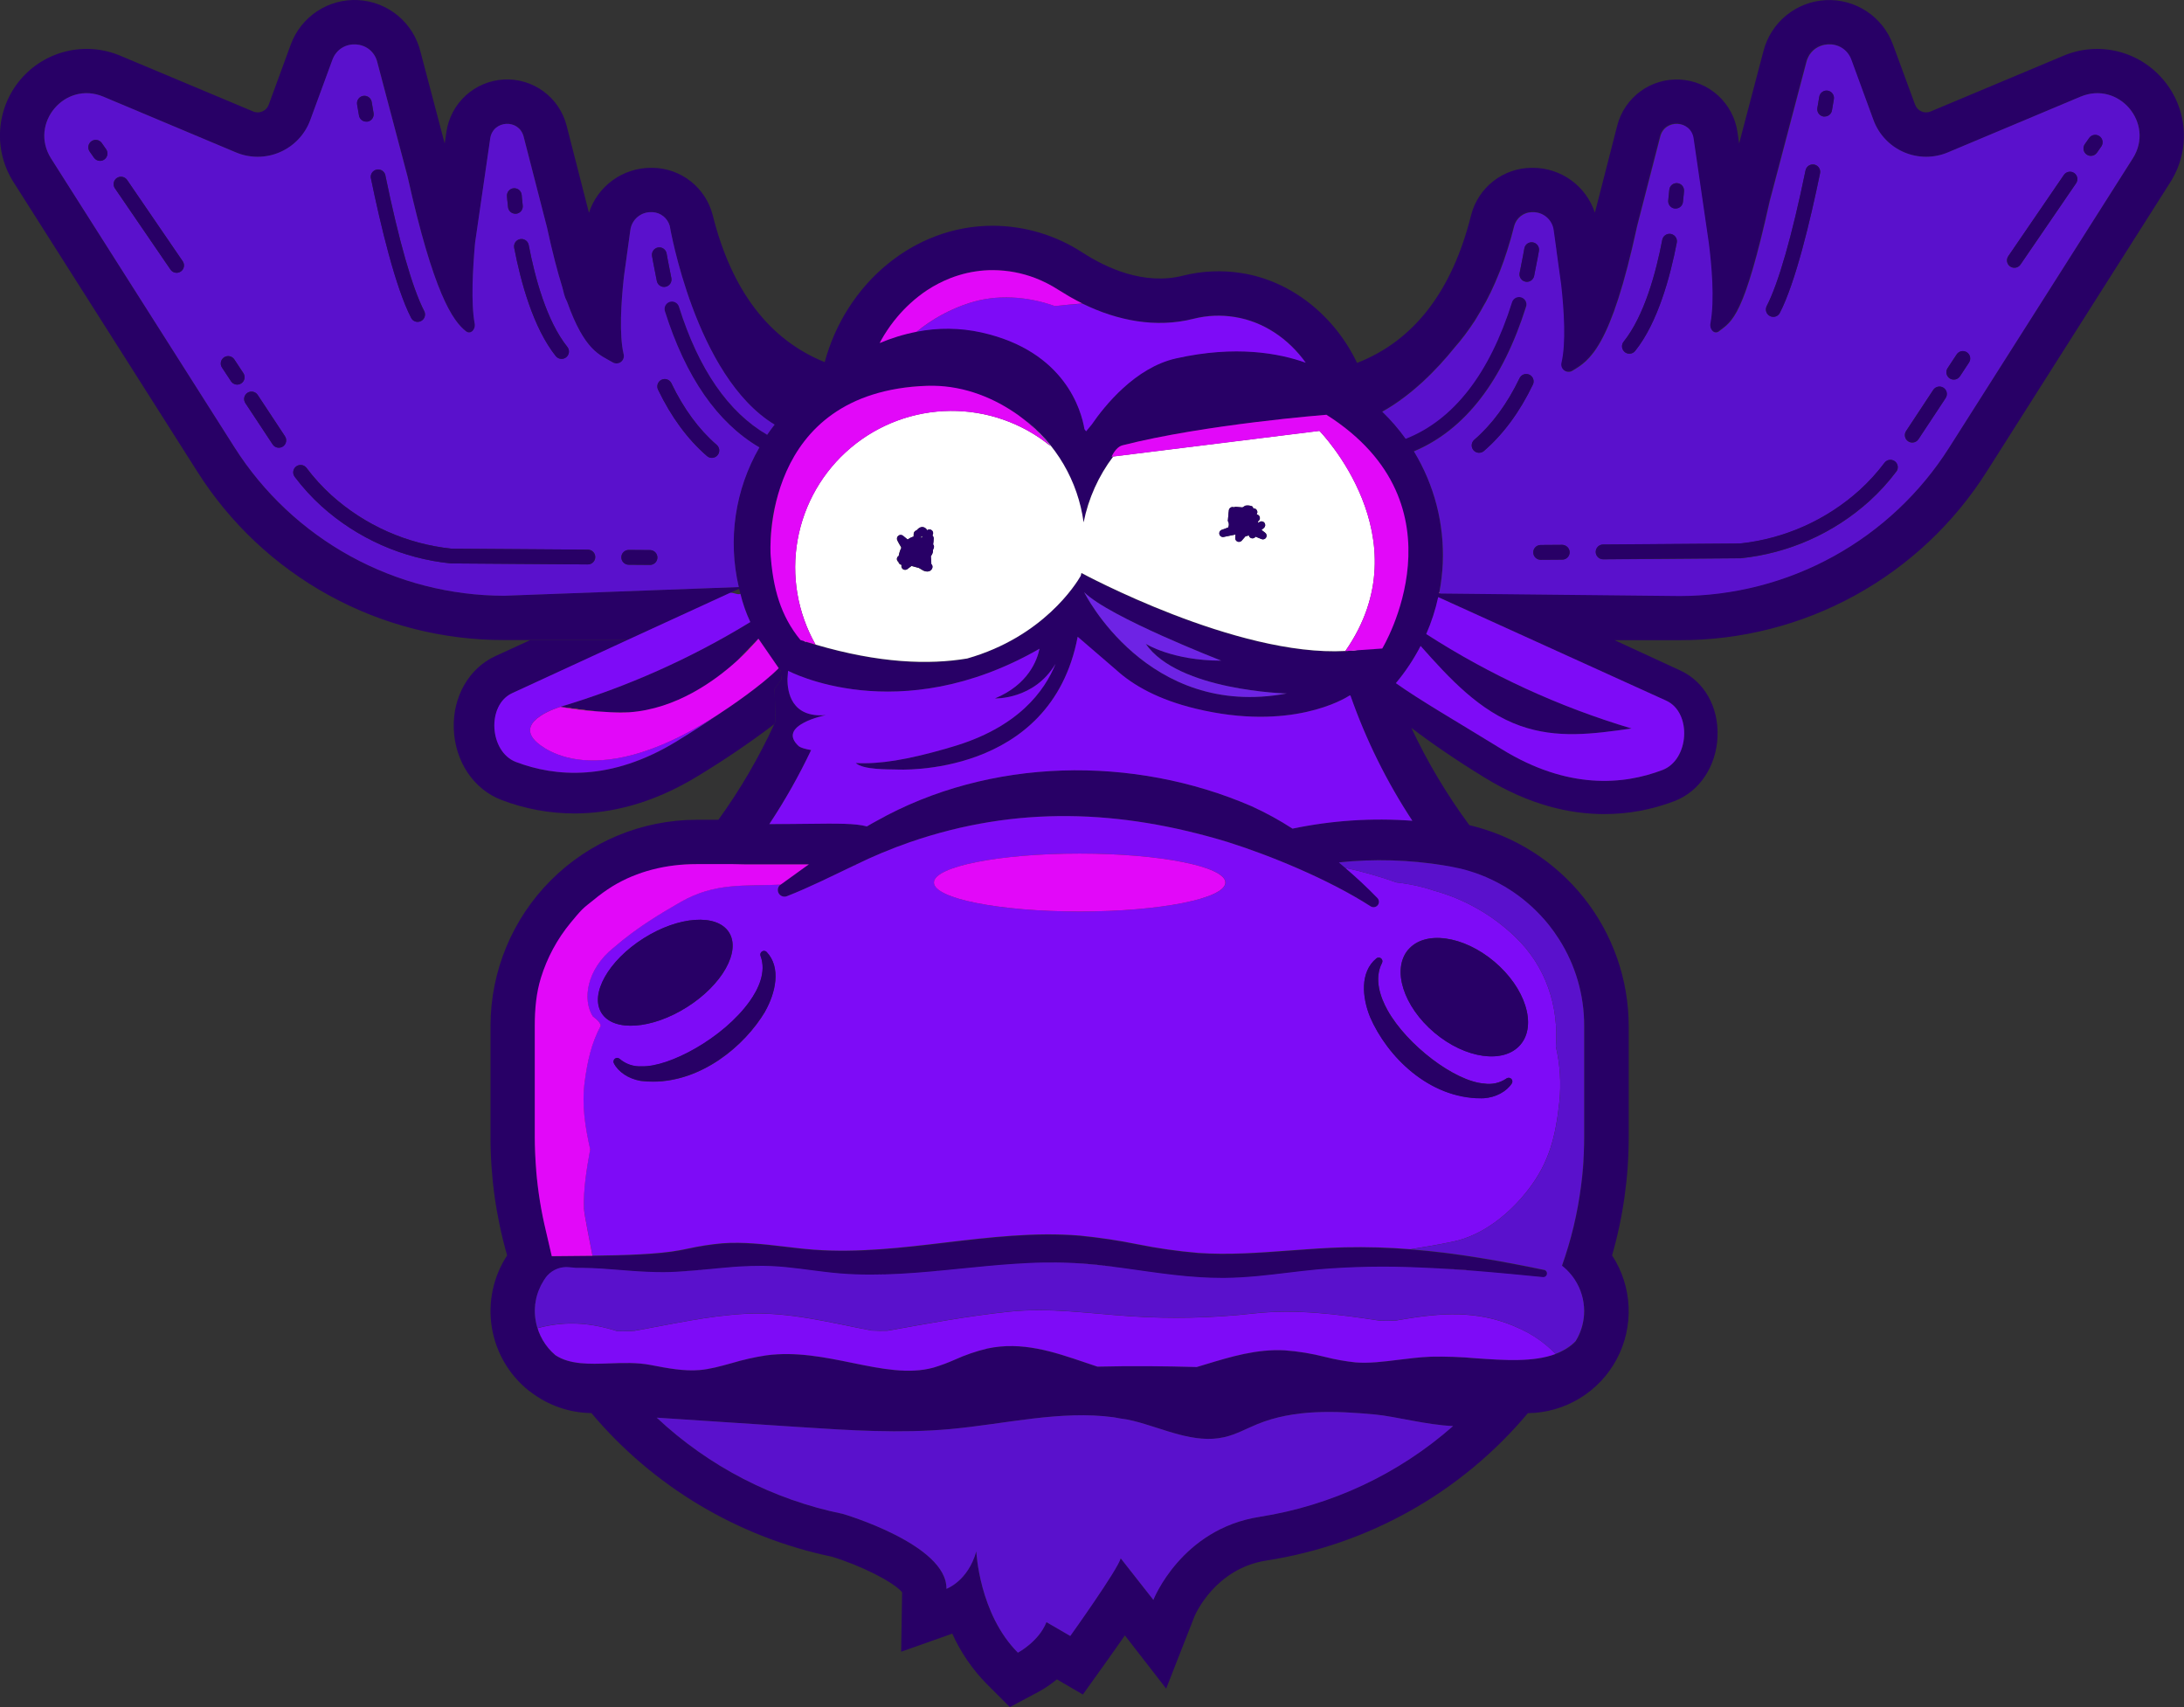 <svg fill="none" height="788" viewBox="0 0 1008 788" width="1008" xmlns="http://www.w3.org/2000/svg" xmlns:xlink="http://www.w3.org/1999/xlink"><rect x="0" y="0" width="1008" height="788" fill="#333333" stroke="none"/><clipPath id="a"><path d="m0 0h1007.94v787.91h-1007.94z"/></clipPath><g clip-path="url(#a)"><path d="m357.52 317.89 3.15-4.23c-.15-1.43-.23-2.8-.28-4.09l-.95-1.17c-7.75 7.82-22.77 18.07-28.61 21.83-5.63 3.84-11.79 7.83-18.57 12-30.3 18.52-55.89 16.4-74.05 9.51-12.42-4.71-13.64-26.4-1.74-31.86l53.17-24.43h-44.97l-16.06 7.38c-12.15 5.58-19.68 18.7-19.18 33.42.51 15.17 9.19 28.13 22.11 33 10.717 4.089 22.09 6.19 33.56 6.2 16.51 0 35.85-4.36 56.93-17.24 12.194-7.383 23.997-15.394 35.36-24 .19-.4.35-.8.53-1.2-.11-4.37-.4-15.12-.4-15.12z" fill="#280066"/><path d="m998.45 36.82c-5.485-6.534-12.92-11.137-21.214-13.133-8.294-1.996-17.009-1.28-24.866 2.043l-61.26 25.7c-.675.291-1.403.442-2.138.442-.736.001-1.463-.149-2.139-.439s-1.286-.715-1.792-1.249-.897-1.165-1.151-1.855l-10.22-27.77c-2.305-6.274-6.555-11.647-12.131-15.334-5.575-3.687-12.182-5.495-18.858-5.16-6.676.335-13.07 2.796-18.247 7.022-5.178 4.227-8.869 9.998-10.534 16.472l-11.23 42.67-.77-5.31c-.949-6.477-4.112-12.426-8.95-16.836s-11.054-7.009-17.591-7.355c-6.538-.346-12.993 1.581-18.271 5.455-5.277 3.874-9.05 9.456-10.678 15.796l-10.31 40.21c-1.978-6.013-5.797-11.251-10.918-14.971s-11.283-5.735-17.612-5.759h-.8c-6.388.067-12.574 2.241-17.599 6.185-5.025 3.944-8.608 9.436-10.191 15.625-8.78 35.19-26.46 58.06-52.64 68.23-10.43-21.79-30.31-37.83-53.24-41.44-9.05-1.456-18.302-1.051-27.19 1.19-17.72 4.46-35-3.36-46.37-10.72-12.206-7.947-26.435-12.226-41-12.33h-.43c-36.39 0-67.7 26.7-77.48 62.94-25.66-10.34-43-33.08-51.7-67.87-1.584-6.189-5.166-11.681-10.191-15.625-5.025-3.944-11.211-6.118-17.599-6.185h-.8c-6.33.023-12.491 2.038-17.612 5.759s-8.94 8.959-10.918 14.971l-10.31-40.22c-1.624-6.344-5.396-11.93-10.674-15.806s-11.736-5.805-18.275-5.457c-6.54.348-12.757 2.95-17.594 7.365-4.837 4.415-7.995 10.368-8.937 16.849l-.78 5.32-11.19-42.41c-1.609-6.516-5.267-12.343-10.435-16.624-5.169-4.281-11.575-6.79-18.277-7.157-6.701-.367-13.343 1.426-18.949 5.117-5.605 3.691-9.878 9.083-12.189 15.384l-10.18 27.77c-.245.695-.634 1.331-1.14 1.867-.507.536-1.12.959-1.8 1.243-.705.303-1.465.453-2.232.441-.767-.012-1.523-.186-2.218-.511l-61.09-25.63c-7.862-3.323-16.581-4.044-24.883-2.057-8.301 1.987-15.749 6.577-21.255 13.1-5.506 6.523-8.781 14.636-9.346 23.152-.565 8.517 1.609 16.992 6.204 24.185l84.68 133.37c15.106 23.931 36.04 43.636 60.842 57.266 24.801 13.63 52.658 20.74 80.958 20.664h56.85l51.52-23.67c0 .07 0 .15.05.22 1.254 5.198 2.967 10.275 5.12 15.17-27.396 16.768-56.852 29.911-87.63 39.1 5.92.84 11.68 1.64 17.36 2.13 2.17.15 4.2.26 6 .38 2.85.12 5.68.12 8.5 0 21.54-1.54 39.42-14.42 49.79-23.87 3.36-3.24 6.6-6.64 9.75-10.09l9.37 13.61.95 1.17c.05 1.29.13 2.66.28 4.09l-3.15 4.23s.29 10.78.39 15.11c-.18.4-.34.8-.53 1.2-7.143 15.53-15.784 30.327-25.8 44.18h-10.08c-25.213.029-49.386 10.057-67.214 27.886-17.828 17.828-27.857 42-27.886 67.214v51.31c-.01 18.479 2.572 36.868 7.67 54.63-6.433 9.837-8.947 21.727-7.046 33.326s8.079 22.065 17.316 29.334l.57.37c8.047 6.211 17.895 9.637 28.06 9.76 28.506 33.895 67.572 57.233 110.93 66.27 13.59 4.11 28.53 11.72 32.47 16.41l-.44 27.46 23.59-8.34c3.878 8.601 9.248 16.449 15.86 23.18l10.71 10.71 13.38-7.12c2.955-1.618 5.745-3.521 8.33-5.68l12 7 10.84-15.16c3.24-4.53 6.06-8.55 8.54-12.13l19.06 24.57 13.06-33.33c.38-.9 9.52-22.12 33.26-25.8 47.122-7.292 89.988-31.458 120.62-68 8.439-.096 16.696-2.459 23.908-6.841s13.114-10.623 17.087-18.068c3.972-7.446 5.87-15.822 5.495-24.253-.376-8.431-3.011-16.606-7.63-23.668 5.106-17.761 7.691-36.151 7.68-54.63v-51.31c-.057-21.461-7.347-42.275-20.693-59.082-13.346-16.806-31.968-28.622-52.857-33.538-10.383-14.056-19.353-29.103-26.78-44.92 9.36 7.11 20.53 14.83 33.89 23 20.44 12.56 39.17 16.81 55.16 16.81 11.076 0 22.058-2.034 32.4-6 11.61-4.43 19.42-16.23 19.88-30 .46-13.57-6.12-25.17-17.17-30.27l-30.33-14h30c28.301.075 56.159-7.035 80.962-20.666 24.803-13.63 45.739-33.333 60.848-57.264l84.66-133.43c4.59-7.19 6.76-15.663 6.18-24.175-.58-8.512-3.88-16.613-9.4-23.115zm-592.42 121.5c.66-1.26 1.35-2.49 2.08-3.69 1.852-3.026 3.939-5.901 6.24-8.6 1.759-2.076 3.646-4.04 5.65-5.88 1.3-1.19 2.63-2.33 4-3.4s2.58-1.95 3.92-2.83c3.371-2.217 6.964-4.077 10.72-5.55 1.25-.49 2.51-.93 3.79-1.32 2.57-.8 5.198-1.402 7.86-1.8 2.697-.414 5.422-.611 8.15-.59 6.67.04 13.277 1.29 19.5 3.69 3.668 1.424 7.183 3.216 10.49 5.35 1.62 1 3.28 2 4.94 3l1.07.61c1.7 1 3.41 1.87 5.15 2.73 16.19 8 34 11.42 51.3 7 6.21-1.573 12.678-1.849 19-.81 13.16 2.07 24.79 9.94 32.75 21.09-12-4.29-32.21-8.15-59.85-2-18.87 4.22-33 21.9-38.93 30.53-.87 1-1.76 2.06-2.59 3.12-.25-.34-.51-.66-.76-1-1.39-8.37-8.85-36-47.6-44.63-9.818-2.166-19.978-2.275-29.84-.32-2.98.58-5.928 1.318-8.83 2.21-1.33.41-2.64.85-3.92 1.32l-.62.23c-1.24.45-2.47.93-3.66 1.43zm-99.17-14.7c9.59 30.46 24.24 51.52 43.61 62.85-11.267 19.494-14.668 42.553-9.51 64.47l-108.2 4c-24.845-.006-49.285-6.285-71.056-18.254-21.771-11.97-40.168-29.242-53.484-50.216l-84.67-133.34c-10.26-16.17 6.42-36 24.09-28.55l61.09 25.65c3.232 1.391 6.713 2.108 10.231 2.107 3.518-.001 6.999-.719 10.23-2.111 3.231-1.392 6.145-3.428 8.562-5.984s4.288-5.579 5.497-8.882l10.2-27.77c3.69-10.07 18.19-9.28 20.74 1.12l14 52.92c11.85 53.38 20.7 66.54 27 71.3 2 1.53 4.46-.78 3.92-3.69-1.75-9.44-.86-25.4.19-37.16l7-48.23c1.27-8.49 13.27-9.14 15.42-.82l10.72 41.85c2.46 11.39 4.84 20.49 7.14 27.87l.8 3.15c.306 1.144.753 2.245 1.33 3.28 8.17 23 15.24 24.59 21.14 28.09.571.329 1.226.485 1.885.448.658-.037 1.292-.265 1.823-.657.53-.391.936-.929 1.165-1.548.23-.618.274-1.29.127-1.933-2.16-9.08-1.19-24.21.09-35.83l2.24-16.23.74-5.36c.305-2.289 1.432-4.389 3.171-5.908 1.738-1.52 3.97-2.356 6.279-2.352h.78c1.818.089 3.563.746 4.989 1.877 1.426 1.132 2.462 2.682 2.961 4.433 0 0 11.73 69.57 48.41 91.76-1.2 1.53-2.35 3.08-3.45 4.69-17.95-10.45-31.62-30.25-40.7-59.1-.112-.45-.315-.872-.595-1.24-.281-.368-.634-.676-1.037-.904-.403-.227-.849-.371-1.309-.42-.461-.05-.926-.006-1.369.13-.442.136-.853.361-1.206.661-.353.299-.641.668-.847 1.083s-.325.867-.351 1.33c-.025.462.045.925.204 1.36zm49 111.9c-.08-1.16-.12-2.34-.15-3.51 0-.36-.05-.71-.05-1.07 0-.07 0-.13 0-.2s0-.24 0-.36c-.009-13.098 3.544-25.951 10.278-37.185 6.735-11.233 16.397-20.423 27.954-26.587 11.556-6.164 24.571-9.069 37.651-8.405 13.081.664 25.735 4.873 36.607 12.177.55.36 1.08.74 1.62 1.12.77.54 1.52 1.11 2.26 1.69 7.608 5.757 14.005 12.962 18.82 21.199 4.816 8.238 7.955 17.346 9.24 26.801 2.211-11.049 6.891-21.455 13.69-30.44l-.76.09s1.76-4.45 5.06-5.29c38.07-9.71 94.07-14.09 94.07-14.09 1.48.87 2.88 1.79 4.24 2.73s2.46 1.77 3.63 2.69l.44.33c1.1.88 2.15 1.78 3.17 2.69l.88.79c.81.75 1.59 1.5 2.35 2.27s1.21 1.24 1.81 1.88c.36.4.73.8 1.08 1.2 6.574 7.356 11.634 15.936 14.89 25.25.19.51.36 1 .52 1.46s.27.82.4 1.24c.61 1.94.86 3.11.86 3.11v.06c1.863 7.177 2.658 14.59 2.36 22 0 .92-.16 1.81-.23 2.72s-.15 2-.25 2.94c0 .37-.07.75-.12 1.12-2.4 20.75-12.36 32.29-12.36 32.29h-.06c-4.658 1.232-9.429 1.986-14.24 2.25l-.66.099c.004-.016.004-.033 0-.049-50.25 2.79-121.65-35.9-121.86-36-.1.45-.21.89-.31 1.34-2.09 3.63-17.26 28.09-52.4 38.14-17.62 3-40.56 2.22-70-6.42-1.42-.42-2.84-.83-4.3-1.29l-.68-.2c-9.19-11.623-14.583-25.789-15.45-40.58zm238 64.55c-64.45 12.06-93.5-46.75-93.5-46.75 11.61 11.57 63.31 31.57 63.31 31.57-22.62 0-34.84-7.77-34.84-7.77 14.94 21.77 65.05 22.95 65.05 22.95zm-12.49 380c-36.26 5.6-49.08 38.34-49.08 38.34l-15.08-19.2c-1.26 5.12-23.27 35.85-23.27 35.85l-11-6.38c-3.51 9-13.17 14.09-13.17 14.09-17.94-17.94-19.2-46.77-19.2-46.77-3.86 13.78-13.78 17.3-13.78 17.3.34-20.5-47.83-34.59-47.83-34.59-32.196-6.549-61.934-21.926-85.89-44.41l65.56 4.31c23.32 1.53 46.8 3.06 70.06.94 25.12-2.29 50.75-8.76 75.3-5.43 2 .42 4 .753 6 1 1.06.22 2.13.42 3.19.69 13.92 3.45 27.87 10.68 41.88 7.49 5.39-1.22 10.14-3.92 15.18-6 17.06-7 36.05-6.17 54.34-4.46 9.45.89 23.65 4.8 36 5.34-25.15 22.14-56.088 36.657-89.19 41.85zm85.18-300.53c1.59.21 3.13.54 4.68.85l3.12.66c1.02.253 2.02.523 3 .81 1 .29 2 .61 3 .94 2 .66 3.9 1.4 5.79 2.22s3.74 1.71 5.55 2.68 3.57 2 5.29 3.11c2.566 1.652 5.028 3.462 7.37 5.42 1.56 1.3 3.07 2.67 4.52 4.09.73.71 1.44 1.44 2.13 2.18 1.393 1.48 2.727 3.016 4 4.61 1.649 2.084 3.187 4.254 4.61 6.5 7.592 11.917 11.611 25.76 11.58 39.89v51.3c0 2.613-.057 5.206-.17 7.78-.233 5.16-.677 10.256-1.33 15.29-1.613 12.405-4.543 24.604-8.74 36.39.776.603 1.518 1.251 2.22 1.94 1.413 1.381 2.671 2.914 3.75 4.57 2.785 4.301 4.268 9.315 4.27 14.44 0 .63 0 1.27-.07 1.89-.264 3.656-1.286 7.218-3 10.46-.28.53-.58 1-.89 1.55-.631.651-1.299 1.265-2 1.84-.11.08-.22.14-.32.22-.63.48-1.27.94-1.94 1.36l-.16.09c-1.538.936-3.162 1.723-4.85 2.35-10.2 3.81-23.62 2.89-36.73 2-6.888-.624-13.805-.871-20.72-.74-5.19.2-10.24.83-15.12 1.44-7 .87-13.52 1.69-19.79 1.2-4.72-.503-9.399-1.342-14-2.51-6.168-1.587-12.467-2.615-18.82-3.07-12.93-.64-24.79 3-36.27 6.45l-4.22 1.26c-15.29-.44-30.57-.54-45.83-.18-2-.64-3.94-1.31-5.94-2-14.18-4.81-28.83-9.79-44.87-6.36-5.176 1.244-10.222 2.979-15.07 5.18-3.166 1.406-6.415 2.614-9.73 3.62-11.46 3.16-24.11.57-37.51-2.16-12.77-2.61-26-5.31-39.75-3.48-5.36.819-10.657 2.012-15.85 3.57-5.2 1.44-10.12 2.8-14.86 3.21-7.19.63-15.1-.89-22.73-2.36-6.14-1.17-12.57-.95-18.78-.72-9.45.33-18.36.62-25.06-3.78-4.709-3.974-7.89-9.46-9-15.52-.07-.39-.14-.78-.2-1.18s-.09-.71-.12-1.07c-.096-.84-.146-1.685-.15-2.53.006-.936.062-1.871.17-2.8 0-.25 0-.49.09-.73.099-.801.239-1.595.42-2.38 0-.12 0-.23.07-.35.214-.87.475-1.728.78-2.57.07-.21.16-.42.24-.64.26-.69.56-1.37.88-2 .07-.15.14-.31.22-.47.4-.78.83-1.53 1.3-2.27l.35-.51c.2-.3.39-.6.6-.89s.26-.3.38-.45l.19-.26.12-.11c1.267-1.393 2.847-2.464 4.611-3.125 1.763-.661 3.659-.892 5.529-.675 1.42.16 2.63.28 3 .28h3c6.06 0 11.91.5 17.59 1 6.43.33 13.09 1.06 19.93 1 1.88 0 3.73-.07 5.57-.16 5.53-.26 10.92-.79 16.17-1.3l3.33-.33c2.23-.21 4.49-.41 6.76-.59 1.14-.09 2.28-.17 3.43-.24 3.44-.21 6.94-.33 10.51-.29 1.19 0 2.38 0 3.58.09 4.74.2 9.37.7 13.88 1.27l4.48.58c4.39.57 8.93 1.17 13.57 1.55s9.37.55 14.07.56 9.4-.15 14.09-.41c2.353-.134 4.687-.287 7-.46 4.68-.35 9.34-.78 14-1.24 2.32-.22 4.62-.46 6.92-.69 8.22-.83 16.57-1.67 25-2.21 2.1-.14 4.21-.26 6.31-.35 4.21-.19 8.42-.28 12.63-.24 2.1 0 4.21.07 6.31.16 8.15.35 16.12 1.28 23.88 2.33 2.586.353 5.156.713 7.71 1.08l4.62.65c7.74 1.08 15.65 2.09 23.79 2.58 3.26.2 6.55.31 9.88.31h1.64c5-.06 9.87-.37 14.67-.81s9.53-1 14.17-1.57 9.35-1.12 14.09-1.56c15.565-1.3 31.198-1.587 46.8-.86 8.93.35 17.76.93 26.34 1.61l6.38.53c6.33.55 12.48 1.14 18.4 1.72l5.84.57c.433.038.865-.089 1.208-.356.344-.268.573-.655.642-1.084.068-.433-.034-.875-.283-1.234-.25-.36-.628-.609-1.057-.696h-.11c-2-.42-4.04-.837-6.12-1.25l-1.82-.36-5.17-1-1.55-.3c-2.23-.42-4.48-.84-6.76-1.24l-1-.18c-2-.34-3.94-.68-5.93-1l-1.77-.29c-2.15-.34-4.32-.68-6.51-1l-.61-.09c-2.42-.34-4.86-.674-7.32-1l-1.48-.18c-2-.247-4.04-.48-6.12-.7l-1.64-.17c-2.53-.26-5.07-.5-7.63-.7-10.094-.825-20.225-1.126-30.35-.9-8.5.21-17.09.85-25.38 1.47-13.93 1-28.33 2.12-42.34 1.13-9.386-.796-18.718-2.131-27.95-4-8.82-1.785-17.725-3.12-26.68-4-20.74-1.7-41.74.8-62.06 3.21-19.82 2.36-40.33 4.79-60.47 3.3-4.57-.34-9.18-.88-13.65-1.42-9.37-1.1-19.05-2.25-28.81-1.53-5.337.48-10.638 1.302-15.87 2.46l-3.68.73c-9.74 1.88-25.75 2.35-40.32 2.53-6.87.09-13.38.11-18.8.18l-2.77-12.01c-2.183-9.084-3.667-18.321-4.44-27.63 0-.1 0-.2 0-.3-.18-2.13-.31-4.25-.42-6.38l-.09-2c-.09-2.3-.15-4.59-.15-6.87v-51.32c-.039-17.328 5.973-34.125 17-47.49 1.52-1.84 3.127-3.607 4.82-5.3 1.693-1.694 3.46-3.297 5.3-4.81 2.77-2.287 5.701-4.372 8.77-6.24 11.665-7.082 25.053-10.819 38.7-10.8h16.92l5 .11h1.63 3.19 1.78 2.85 10.49 2.3 1.68 2.21 1.72 2.11l-.18.13-1.44 1c-3.66 2.61-8.61 6.19-11.43 8.24-.599.443-1.018 1.088-1.177 1.817-.16.728-.05 1.489.309 2.142.359.654.943 1.155 1.643 1.41.7.256 1.469.249 2.165-.02 10.67-4.18 20.94-9.379 31.32-14.309.21 0 .48.08.64.13-.161-.06-.319-.13-.47-.21 8.194-4.024 16.626-7.544 25.25-10.54 49.1-16.94 97-15.15 146.65-.09 19.46 6.13 46.57 17.2 66 29.68.513.337 1.133.473 1.74.382.607-.092 1.159-.405 1.55-.878.39-.474.592-1.076.567-1.689-.026-.614-.278-1.196-.707-1.635-4.59-4.76-9.62-9.44-14.88-13.95-1-.84-1.93-1.68-2.92-2.5 16.187-1.693 32.527-1.222 48.59 1.4zm-14.72-20.74c-18.516-1.385-37.134-.163-55.31 3.63-6.037-3.901-12.351-7.357-18.89-10.34-54.55-23.63-120.95-22.57-173.14 6.82-1.4.75-2.89 1.61-4.42 2.5-5.38-1.45-13.57-1.36-27.71-1.19-5.08.06-10.9.119-17.31.109 7.23-10.912 13.676-22.324 19.29-34.149-2.78-.5-4.77-1.09-5.64-1.74-10.76-9.73 12.45-14.41 12.45-14.41-15.9 1.37-17.8-10.58-17.73-16.81.15-2.2.28-3.641.28-3.641s50.86 27.291 116.05-10.179c-1.08 5.27-5.17 16.57-20.59 22.94 0 0 18.14.71 28-16-4.94 12.26-17 29.53-48.34 38.51l-.43.11c-.55.17-1.08.35-1.64.51-18 5.16-30.77 7.29-41.85 6.68 3.62 3.22 14.87 2.88 19.2 3 0 0 70.89 4 83.26-61.28l17.64 15.19c8 7.35 19.71 13.91 36.9 18 43.87 10.57 68.6-4.54 71-6.13h.33c7.135 20.376 16.747 39.798 28.62 57.83zm117.24-55.41c11.9 5.49 10.66 27.3-1.76 32-18.16 6.94-43.76 9.08-74.05-9.53-21.58-13.25-37.64-22.47-49-30.55 4.429-5.288 8.259-11.05 11.42-17.18 13.22 14.9 27.3 30.29 46.08 36.9 17 6 33.43 3.74 51.28 1.2-33.482-9.994-65.385-24.67-94.76-43.59 2.418-5.494 4.281-11.216 5.56-17.08zm215.27-250.2-84.67 133.3c-13.306 20.977-31.696 38.252-53.464 50.222-21.767 11.97-46.205 18.247-71.046 18.248l-110.35-1.15h-.68l.06-.31c.873-4.508 1.415-9.074 1.62-13.66.752-18.145-3.883-36.106-13.32-51.62 23.5-9.83 40.94-32.31 51.84-67 .211-.847.09-1.743-.339-2.503-.43-.76-1.134-1.327-1.968-1.583-.835-.257-1.735-.183-2.517.205s-1.386 1.061-1.686 1.881c-10.45 33.21-27 54.45-49.13 63.2-3.219-4.485-6.833-8.672-10.8-12.51 13.72-7.66 25.16-19.4 33.35-29.55v-.06l.63-.74c.49-.58 1-1.14 1.49-1.74s.79-1 1.19-1.51 1-1.2 1.43-1.83.79-1.09 1.18-1.63.91-1.24 1.36-1.88.81-1.22 1.22-1.83.84-1.24 1.25-1.88.79-1.31 1.19-2 .8-1.29 1.19-2 .78-1.39 1.16-2.09c.032-.044.059-.091.08-.14.32-.54.5-.87.5-.87.2-.35.39-.68.58-1 .39-.72.75-1.47 1.13-2.21s.72-1.4 1.07-2.12.72-1.55 1.08-2.32.69-1.47 1-2.22.75-1.78 1.12-2.68c.29-.69.59-1.37.87-2.08.38-.94.73-1.92 1.09-2.89.26-.7.54-1.39.79-2.11.35-1 .68-2 1-3 .25-.75.52-1.49.76-2.25.37-1.15.71-2.34 1.06-3.52.19-.65.4-1.28.58-1.93.533-1.86 1.04-3.76 1.52-5.7.491-1.756 1.524-3.311 2.952-4.444 1.428-1.133 3.177-1.786 4.998-1.866h.79c2.306.003 4.533.842 6.268 2.36 1.736 1.519 2.862 3.614 3.172 5.9l1.28 9.26c.004.063.004.126 0 .19l2.19 15.85c1.29 11.64 2.28 26.89.11 36-.147.643-.103 1.315.127 1.933.229.619.634 1.157 1.165 1.548.531.392 1.164.62 1.823.657.658.037 1.314-.119 1.885-.448 8-4.76 17.85-10.59 30-67l10.56-41.141c2.11-8.32 14.16-7.67 15.38.82l7.05 48.16c1.22 9.43 2.83 26.08.76 37.23-.54 2.91 1.91 5.22 3.92 3.69 6.26-4.76 11.6-6.68 23.46-60.07l16.91-64.15c2.6-10.4 17.09-11.19 20.78-1.12l10.33 27.89c1.214 3.305 3.088 6.328 5.509 8.885 2.421 2.556 5.338 4.593 8.572 5.984 3.235 1.392 6.719 2.109 10.24 2.11s7.005-.717 10.239-2.109l61.06-25.65c17.66-7.41 34.38 12.38 24.07 28.55z" fill="#280066"/><g fill="#fec196"><path d="m422.82 587.42c4.68-.35 9.34-.78 14-1.24-4.66.46-9.32.89-14 1.24z"/><path d="m706.42 584.78-1.82-.36z"/><path d="m655.18 584.99c8.93.35 17.76.93 26.34 1.61-8.58-.71-17.41-1.26-26.34-1.61z"/><path d="m687.9 587.13c6.33.55 12.48 1.14 18.4 1.72-5.92-.58-12.07-1.17-18.4-1.72z"/><path d="m493.93 582.89c8.15.35 16.12 1.28 23.88 2.33-7.76-1.09-15.73-2.02-23.88-2.33z"/><path d="m252.54 588.8-.19.26.31-.37z"/><path d="m247.09 533.62-.09-2z"/><path d="m401.67 588.29c4.7 0 9.4-.15 14.09-.41-4.67.26-9.37.42-14.09.41z"/><path d="m251.02 590.89.35-.51z"/><path d="m699.43 583.41-1.55-.3z"/><path d="m247.53 540.3c0-.1 0-.2 0-.3-.01.1 0 .2 0 .3z"/><path d="m667.94 578.33-1.48-.18z"/><path d="m660.34 577.45-1.64-.17z"/><path d="m691.12 581.89-1-.18z"/><path d="m675.87 579.401-.61-.09z"/><path d="m684.15 580.69-1.77-.29z"/><path d="m331.41 585.359c2.23-.21 4.49-.409 6.76-.589-2.27.18-4.5.379-6.76.589z"/><path d="m711.04 422.46c1.393 1.48 2.727 3.017 4 4.61-1.273-1.593-2.607-3.13-4-4.61z"/><path d="m249.5 593.65c.07-.15.14-.31.22-.47-.05.16-.15.32-.22.47z"/><path d="m715.03 427.07c1.649 2.085 3.188 4.255 4.61 6.5-1.422-2.245-2.961-4.415-4.61-6.5z"/><path d="m731.05 532.54c-.234 5.16-.677 10.257-1.33 15.29.633-5.027 1.076-10.123 1.33-15.29z"/><path d="m704.39 416.19c1.56 1.3 3.07 2.67 4.52 4.09-1.45-1.39-2.96-2.79-4.52-4.09z"/><path d="m680.39 402.76c2 .66 3.9 1.4 5.79 2.22-1.89-.82-3.83-1.56-5.79-2.22z"/><path d="m697.02 410.77c2.566 1.652 5.028 3.462 7.37 5.42-2.342-1.958-4.804-3.768-7.37-5.42z"/><path d="m691.73 407.66c1.807.96 3.57 1.997 5.29 3.11-1.72-1.107-3.483-2.143-5.29-3.11z"/><path d="m726.95 590.73c1.086 1.674 1.978 3.466 2.66 5.341-.682-1.875-1.574-3.667-2.66-5.341z"/><path d="m247.53 599.25c0-.12 0-.23.07-.35-.03.12-.04.23-.07.35z"/><path d="m248.38 596.33c.07-.21.16-.42.24-.64-.08.2-.17.43-.24.64z"/><path d="m247.02 602.36c0-.25 0-.49.09-.73-.04.26-.07.48-.09.73z"/><path d="m247.12 608.77c-.05-.35-.09-.71-.12-1.07.03.36.08.72.12 1.07z"/><path d="m724.89 621.13c-.63.48-1.27.94-1.94 1.36.72-.42 1.31-.88 1.94-1.36z"/><path d="m722.79 622.58c-1.538.936-3.162 1.723-4.85 2.35 1.688-.627 3.312-1.414 4.85-2.35z"/><path d="m727.25 619.07c-.631.652-1.298 1.266-2 1.84.702-.574 1.369-1.188 2-1.84z"/><path d="m580.12 588.98c-4.8.44-9.69.751-14.67.811 4.98-.06 9.87-.371 14.67-.811z"/></g><path d="m670.57 573.07c14-2.88 26.38-13.13 34.76-24 9.73-12.59 12.67-24.65 14.37-40.56.875-8.535.328-17.155-1.62-25.51 1.39-18.39-4.44-37.06-19-50.83-10.518-10.048-23.371-17.319-37.4-21.16-1.44-.49-2.89-.94-4.35-1.34-4.205-1.126-8.492-1.925-12.82-2.39-7.736-2.758-15.643-5.013-23.67-6.75 5.26 4.51 10.29 9.19 14.88 13.95.429.439.681 1.021.707 1.635s-.176 1.215-.567 1.689-.943.786-1.55.878c-.607.091-1.227-.045-1.74-.382-19.4-12.48-46.51-23.55-66-29.68-49.61-15.06-97.55-16.85-146.65.09-8.623 2.996-17.056 6.516-25.25 10.54.152.08.309.15.47.21-.16 0-.43-.08-.64-.13-10.38 4.93-20.65 10.13-31.32 14.31-.696.268-1.465.275-2.165.02-.7-.256-1.284-.757-1.643-1.41-.359-.654-.469-1.415-.309-2.143.159-.729.577-1.374 1.177-1.817-16.61.76-30.18-1.12-45.95 7.91-9.13 5.24-19.61 11.28-31.24 21.28-12.37 9.94-14.34 23.92-9.51 31.56.08.13 3.79 2.61 3.63 4.47-4.34 8.17-6.09 16.37-7.34 25.61-1.49 11.14.27 21.1 2.52 31.36-1.63 9.08-3.19 18.23-2.81 27.34.11 2.67 2.61 14.83 3.92 21.72 14.57-.18 30.58-.65 40.32-2.53l3.68-.73c5.232-1.158 10.533-1.98 15.87-2.46 9.76-.72 19.44.43 28.81 1.53 4.47.54 9.08 1.08 13.65 1.42 20.14 1.49 40.65-.94 60.47-3.3 20.32-2.41 41.32-4.91 62.06-3.21 8.955.88 17.86 2.215 26.68 4 9.232 1.869 18.564 3.204 27.95 4 14 1 28.41-.09 42.34-1.13 8.29-.62 16.88-1.26 25.38-1.47 10.125-.225 20.256.075 30.35.9 6.58-1.02 13.08-2.15 19.55-3.49zm-392.9-105.5c-5.54-8.76 3.13-24.19 19.37-34.48s33.9-11.51 39.45-2.75-3.13 24.19-19.37 34.47-33.96 11.52-39.45 2.76zm75.5-.68c-9.69 16.23-29.54 32.37-51.81 32.37-1.916-.001-3.829-.121-5.73-.36-5.56-1-10.24-4.1-12.3-8.16-.158-.354-.192-.752-.095-1.128.098-.375.32-.707.631-.939.31-.233.69-.353 1.078-.341s.761.156 1.056.408c2.801 2.43 6.438 3.674 10.14 3.47 12.62.49 37.74-12.91 49.9-30 3.86-5.42 7.86-13.46 5-21-.128-.363-.129-.757-.004-1.121.125-.363.37-.673.694-.879.332-.214.728-.303 1.119-.254s.753.235 1.021.524c6.8 7.14 4.08 18.85-.75 27.41zm145.17-46.19c-37.14 0-67.25-6-67.25-13.37s30.11-13.37 67.25-13.37 67.25 6 67.25 13.37-30.15 13.37-67.3 13.37zm151.59 17.62c7.64-9 25.43-6.59 39.76 5.49s19.74 29.21 12.11 38.26-25.43 6.59-39.76-5.49-19.79-29.22-12.16-38.26zm-17.57 31c-3.63-8.92-4.76-20.66 2.92-27 .302-.251.683-.39 1.076-.392s.775.132 1.08.379c.305.248.516.594.595.979s.022.786-.161 1.134c-3.82 7.37-.72 15.93 2.55 21.81 8.95 16.06 31 32.83 44.57 33.85 3.628.577 7.34-.268 10.36-2.36.327-.229.723-.337 1.12-.306.398.031.773.199 1.06.476s.467.646.509 1.043-.057.796-.279 1.127c-2.48 3.76-7.37 6.36-12.75 6.78h-1.39c-24.13.05-43.42-19.29-51.31-37.56z" fill="#7e0bf7"/><path d="m530.14 586.89-4.62-.65c-2.553-.367-5.123-.727-7.71-1.08 2.587.353 5.157.713 7.71 1.08z" fill="#fec196"/><path d="m712.14 589.42-5.84-.57z" fill="#fec196"/><path d="m712.54 586.03h.11c.43.089.81.339 1.06.7-.25-.361-.63-.611-1.06-.7z" fill="#fec196"/><path d="m331.41 585.36-3.33.33c-5.25.51-10.64 1-16.17 1.3 5.53-.26 10.92-.79 16.17-1.3z" fill="#fec196"/><path d="m674.37 401.01c1.02.253 2.02.523 3 .81-1-.287-2-.557-3-.81l-3.12-.66c-1.55-.31-3.09-.64-4.68-.85 1.59.21 3.13.54 4.68.85z" fill="#fec196"/><path d="m250.21 451.25c2.88-9.235 7.53-17.822 13.69-25.28-6.16 7.458-10.81 16.045-13.69 25.28z" fill="#fec196"/><path d="m720.98 584.22c4.197-11.785 7.127-23.984 8.74-36.39-1.613 12.406-4.543 24.605-8.74 36.39z" fill="#fec196"/><path d="m286.41 586.16 4.86.38z" fill="#fec196"/><path d="m652.99 608.07c-2.91.43-5.81.92-8.72 1.42-2.47.13-5 .16-7.46.06-19.39-3-38.78-5.48-58.39-3.3-18.839 2.099-37.827 2.521-56.74 1.26-18.83-1.24-37.16-4.08-56.05-2.1s-37.41 5.46-56 8.78c-2.48.08-4.953.054-7.42-.08-19.06-3.67-38.25-8.71-57.67-7.75-17.45.86-34.52 4.82-51.68 7.87-2 .14-3.95.21-5.93.24-.24-.08-.48-.13-.72-.21l.49.21h-1.51c-11.88-3.76-23.54-5.13-37.09-1.46-.306-1.005-.557-2.027-.75-3.06 1.11 6.061 4.291 11.547 9 15.52 6.7 4.4 15.61 4.11 25.06 3.78 6.21-.23 12.64-.45 18.78.72 7.63 1.47 15.54 3 22.73 2.36 4.74-.41 9.66-1.77 14.86-3.21 5.193-1.558 10.49-2.751 15.85-3.57 13.76-1.83 27 .87 39.75 3.48 13.4 2.73 26.05 5.32 37.51 2.16 3.315-1.005 6.564-2.214 9.73-3.62 4.848-2.2 9.894-3.935 15.07-5.18 16-3.43 30.69 1.55 44.87 6.36 2 .68 4 1.35 5.94 2 15.26-.36 30.54-.26 45.83.18l4.22-1.26c11.48-3.48 23.34-7.09 36.27-6.45 6.353.456 12.652 1.484 18.82 3.07 4.601 1.169 9.28 2.008 14 2.51 6.27.49 12.83-.33 19.79-1.2 4.88-.61 9.93-1.24 15.12-1.44 6.915-.131 13.832.116 20.72.74 13.11.93 26.53 1.85 36.73-2-3.905-4.047-8.42-7.459-13.38-10.11-17.04-8.9-32.79-9.49-51.63-6.72z" fill="#7e0bf7"/><path d="m246.85 473.46c-.005-7.53 1.127-15.018 3.36-22.21-2.233 7.192-3.365 14.68-3.36 22.21z" fill="#fec196"/><path d="m373.16 399.061-1.44 1z" fill="#fec196"/><path d="m263.9 425.97c1.52-1.84 3.127-3.607 4.82-5.3-1.693 1.693-3.3 3.46-4.82 5.3z" fill="#fec196"/><path d="m274.02 415.89c2.771-2.286 5.702-4.372 8.77-6.24-3.068 1.868-5.999 3.954-8.77 6.24z" fill="#fec196"/><path d="m272.4 530.5c-2.25-10.26-4-20.22-2.52-31.36 1.25-9.24 3-17.44 7.34-25.61.16-1.86-3.55-4.34-3.63-4.47-4.83-7.64-2.86-21.62 9.51-31.56 11.63-10 22.11-16 31.24-21.28 15.77-9 29.34-7.15 45.95-7.91 2.82-2.05 7.77-5.63 11.43-8.24l1.44-1 .18-.13h-2.11-1.72-2.21-1.68-2.3-10.49-2.85-1.78-3.19-1.63l-5-.11h-16.92c-14.16 0-27.41 3.32-38.7 10.18-3.07 1.903-6.001 4.021-8.77 6.34-1.84 1.52-3.61 2.73-5.3 4.42s-3.88 4.37-5.4 6.21c-6.142 7.46-10.769 16.047-13.62 25.28-2.18 7-2.85 14.47-2.85 22.21v51.32c0 2.28.06 4.57.15 6.87l.09 2c.11 2.13.24 4.25.42 6.38v.3c.773 9.31 2.257 18.547 4.44 27.63l2.74 11.81c5.42-.07 11.93-.09 18.8-.18-1.31-6.89-3.81-19.05-3.92-21.72-.33-9.15 1.23-18.3 2.86-27.38z" fill="#e208f9"/><path d="m580.28 657.31c-5 2.06-9.79 4.76-15.18 6-14 3.19-28-4-41.88-7.49-1.06-.27-2.13-.47-3.19-.69-2-.267-4-.6-6-1-24.55-3.33-50.18 3.14-75.3 5.43-23.26 2.12-46.74.59-70.06-.94l-65.56-4.31c23.956 22.484 53.695 37.861 85.89 44.41 0 0 48.17 14.09 47.83 34.59 0 0 9.92-3.52 13.78-17.3 0 0 1.26 28.83 19.2 46.77 0 0 9.66-5.12 13.17-14.09l11 6.38s22-30.73 23.27-35.85l15.08 19.2s12.82-32.74 49.08-38.34c33.132-5.191 64.096-19.723 89.26-41.89-12.36-.54-26.56-4.45-36-5.34-18.34-1.71-37.33-2.51-54.39 4.46z" fill="#5a11cc"/><path d="m317.07 464.81c16.24-10.28 24.91-25.71 19.37-34.47s-23.21-7.53-39.45 2.75-24.91 25.72-19.37 34.48 23.21 7.52 39.45-2.76z" fill="#280066"/><path d="m351.67 439.12c-.324.206-.569.516-.694.879-.125.364-.124.758.004 1.121 2.87 7.57-1.13 15.61-5 21-12.16 17.06-37.28 30.46-49.9 30-3.702.204-7.339-1.04-10.14-3.47-.295-.252-.668-.396-1.056-.408s-.768.108-1.078.341c-.311.232-.533.564-.631.939-.097.376-.063.774.095 1.128 2.06 4.06 6.74 7.18 12.3 8.16 1.901.239 3.814.359 5.73.36 22.27 0 42.12-16.14 51.81-32.37 4.83-8.56 7.54-20.27.69-27.5-.279-.273-.644-.44-1.033-.473s-.776.071-1.097.293z" fill="#280066"/><path d="m684.96 506.89c5.38-.42 10.27-3 12.75-6.78.222-.331.321-.73.279-1.126-.042-.397-.222-.766-.509-1.044-.287-.276-.662-.445-1.059-.476-.398-.031-.794.077-1.121.306-3.02 2.092-6.732 2.938-10.36 2.36-13.54-1-35.62-17.79-44.57-33.85-3.27-5.88-6.37-14.44-2.55-21.81.183-.348.24-.748.161-1.133-.079-.386-.289-.731-.595-.979-.305-.248-.687-.382-1.08-.379-.393.002-.773.14-1.076.391-7.68 6.3-6.55 18-2.92 27 7.89 18.27 27.18 37.58 51.26 37.58z" fill="#280066"/><path d="m701.797 482.133c7.635-9.05 2.213-26.182-12.11-38.265-14.324-12.083-32.124-14.541-39.759-5.49s-2.213 26.183 12.11 38.265c14.323 12.083 32.124 14.541 39.759 5.49z" fill="#280066"/><path d="m622.96 320.97c-2.43 1.59-27.16 16.7-71 6.13-17.19-4.14-28.91-10.7-36.9-18l-17.67-15.21c-12.37 65.27-83.26 61.28-83.26 61.28-4.33-.14-15.58.2-19.2-3 11.08.61 23.82-1.52 41.85-6.68.56-.16 1.09-.34 1.64-.51l.43-.11c31.35-9 43.4-26.25 48.34-38.51-9.87 16.69-28 16-28 16 15.42-6.37 19.51-17.67 20.59-22.94-65.19 37.47-116.05 10.18-116.05 10.18s-.13 1.44-.28 3.64c-.07 6.23 1.83 18.18 17.73 16.81 0 0-23.21 4.68-12.45 14.41.87.65 2.86 1.24 5.64 1.74-5.614 11.825-12.06 23.237-19.29 34.15 6.41 0 12.23-.05 17.31-.11 14.14-.17 22.33-.26 27.71 1.19 1.53-.89 3-1.75 4.42-2.5 52.19-29.39 118.59-30.45 173.14-6.82 6.54 2.983 12.853 6.439 18.89 10.34 18.176-3.793 36.794-5.015 55.31-3.63-11.848-18.016-21.44-37.418-28.56-57.77z" fill="#7e0bf7"/><path d="m410.31 156.66-.62.23z" fill="#f18845"/><path d="m493.38 136.71 1.07.61z" fill="#f18845"/><path d="m486.93 141.261c-12.86-4.58-26.92-5.5-39.54-1.41-8.864 2.857-17.112 7.359-24.31 13.27 9.862-1.955 20.022-1.846 29.84.32 38.75 8.6 46.21 36.26 47.6 44.63.25.34.51.66.76 1 .83-1.06 1.72-2.08 2.59-3.12 5.92-8.63 20.06-26.31 38.93-30.53 27.64-6.19 47.8-2.33 59.85 2-8-11.15-19.59-19-32.75-21.09-6.322-1.039-12.79-.763-19 .81-17.31 4.37-35.11.93-51.3-7-4.23.24-8.45.66-12.67 1.12z" fill="#7e0bf7"/><path d="m420 140.15c-2.004 1.841-3.89 3.805-5.65 5.88 1.76-2.075 3.646-4.039 5.65-5.88z" fill="#f18845"/><path d="m424.01 136.75c1.28-1 2.58-1.95 3.92-2.83-1.34.88-2.64 1.84-3.92 2.83z" fill="#f18845"/><path d="m406.03 158.32c.66-1.26 1.35-2.49 2.08-3.69-.73 1.2-1.44 2.43-2.08 3.69z" fill="#f18845"/><path d="m409.67 156.89.62-.23c1.28-.47 2.59-.91 3.92-1.32 2.902-.891 5.85-1.629 8.83-2.21 7.198-5.911 15.445-10.412 24.31-13.27 12.62-4.09 26.68-3.17 39.54 1.41 4.22-.46 8.44-.88 12.67-1.21-1.74-.86-3.45-1.78-5.15-2.73l-1.07-.61c-1.66-1-3.32-2-4.94-3-3.307-2.133-6.821-3.926-10.49-5.35-6.223-2.399-12.83-3.649-19.5-3.69-2.728-.02-5.453.177-8.15.59-2.662.398-5.29 1-7.86 1.8-1.28.39-2.54.83-3.79 1.32-3.756 1.474-7.348 3.334-10.72 5.55-1.34.88-2.64 1.84-3.92 2.83s-2.71 2.21-4 3.4c-2.004 1.841-3.891 3.805-5.65 5.88-2.301 2.699-4.388 5.575-6.24 8.6-.73 1.2-1.42 2.43-2.08 3.69 1.22-.52 2.45-1 3.67-1.45z" fill="#e208f9"/><path d="m658.26 292.64c29.376 18.921 61.278 33.596 94.76 43.59-17.85 2.54-34.27 4.78-51.28-1.2-18.78-6.61-32.86-22-46.08-36.9-3.161 6.13-6.991 11.892-11.42 17.18 11.4 8.08 27.46 17.3 49 30.55 30.29 18.61 55.89 16.47 74.05 9.53 12.42-4.74 13.66-26.55 1.76-32l-105.27-47.79c-1.269 5.849-3.118 11.557-5.52 17.04z" fill="#7e0bf7"/><path d="m664.22 273.49-.06.31h.68c-.17-.09-.41-.21-.62-.31z" fill="#f18845"/><path d="m350.07 294.76c-3.15 3.45-6.39 6.85-9.75 10.09 3.489-3.124 6.747-6.497 9.75-10.09z" fill="#f18845"/><path d="m238.18 351.7c18.16 6.89 43.75 9 74.05-9.51 6.78-4.14 12.94-8.13 18.57-12-60.17 38.68-83.95 11.48-83.95 11.48-8.84-9.38 11.82-15.47 11.82-15.47 30.778-9.188 60.234-22.332 87.63-39.1-1.963-4.165-3.491-8.521-4.56-13-1.44.62-3.42-.92-4.95-.41l-47.18 21.67-53.17 24.53c-11.9 5.41-10.68 27.1 1.74 31.81z" fill="#7e0bf7"/><path d="m258.67 326.23c5.734 1.087 11.533 1.798 17.36 2.13-5.68-.47-11.44-1.29-17.36-2.13z" fill="#f18845"/><path d="m290.53 328.72c-2.82.14-5.65.14-8.5 0h.28c2.737.19 5.483.19 8.22 0z" fill="#f18845"/><path d="m960.28 44.599-61.06 25.65c-3.234 1.39-6.717 2.106-10.237 2.105s-7.002-.719-10.235-2.111c-3.234-1.391-6.149-3.427-8.57-5.983-2.42-2.556-4.294-5.577-5.508-8.881l-10.16-27.77c-3.69-10.07-18.18-9.28-20.78 1.12l-16.92 64.16c-11.86 53.391-17.2 55.309-23.46 60.069-2 1.53-4.46-.779-3.92-3.689 2.07-11.15.46-27.8-.76-37.23l-7-48.151c-1.22-8.49-13.27-9.14-15.38-.82l-10.62 41.12c-12.19 56.41-22 62.24-30 67-.571.329-1.227.485-1.885.448-.659-.037-1.292-.265-1.823-.657-.531-.391-.936-.929-1.165-1.548-.23-.618-.274-1.29-.127-1.934 2.17-9.14 1.18-24.39-.11-36l-2.19-15.849c.004-.064.004-.127 0-.191l-1.28-9.259c-.31-2.286-1.436-4.382-3.172-5.9-1.735-1.519-3.962-2.357-6.268-2.36h-.79c-1.821.08-3.57.733-4.998 1.866-1.427 1.133-2.461 2.688-2.952 4.443-.48 1.94-.987 3.841-1.52 5.701-.18.65-.39 1.28-.58 1.93-.35 1.18-.69 2.37-1.06 3.52-.24.76-.51 1.5-.76 2.25-.33 1-.66 2-1 3-.25.72-.53 1.41-.79 2.11-.36 1-.71 2-1.09 2.89-.28.71-.58 1.389-.87 2.079-.37.9-.74 1.811-1.12 2.681s-.68 1.48-1 2.22-.71 1.56-1.08 2.32-.71 1.41-1.07 2.12-.74 1.49-1.13 2.21c-.19.36-.38.69-.58 1 0 0-.18.33-.5.87-.021.049-.048.096-.08.14-.38.7-.76 1.41-1.16 2.09s-.79 1.31-1.19 2-.79 1.32-1.19 2-.83 1.25-1.25 1.88-.81 1.229-1.22 1.829-.9 1.25-1.36 1.88-.78 1.1-1.18 1.63-1 1.221-1.43 1.831-.79 1-1.19 1.51-1 1.16-1.49 1.74c-.23.27-.45.539-.68.799-8.19 10.15-19.63 21.891-33.35 29.551 3.967 3.838 7.582 8.025 10.8 12.51 22.14-8.75 38.68-30.001 49.13-63.201.3-.819.904-1.492 1.685-1.88.782-.388 1.684-.462 2.518-.205.834.256 1.539.823 1.968 1.583s.55 1.656.339 2.502c-10.9 34.64-28.34 57.12-51.84 67 9.437 15.515 14.072 33.476 13.32 51.62-.205 4.587-.746 9.153-1.62 13.66.21.1.4.221.62.321l110.35 1.149c24.836-.031 49.262-6.335 71.011-18.328 21.75-11.992 40.117-29.285 53.399-50.272l84.66-133.339c10.34-16.17-6.38-35.96-24.05-28.55zm-121.48 5.21c.56-3.23.86-5.1.86-5.11.145-.894.638-1.694 1.372-2.223s1.649-.746 2.543-.602c.893.144 1.694.638 2.223 1.372.53.734.746 1.649.602 2.543 0 0-.31 1.9-.88 5.18-.135.791-.545 1.509-1.158 2.027s-1.389.802-2.192.803c-.196.02-.394.02-.59 0-.446-.076-.873-.24-1.255-.482-.383-.242-.713-.559-.971-.93-.259-.371-.442-.79-.537-1.233-.095-.443-.101-.9-.017-1.345zm-23.38 91.43c5.47-10.61 11.67-32.279 17.93-62.65.091-.439.267-.855.518-1.226.252-.371.574-.688.948-.934.374-.246.793-.416 1.233-.5.44-.084.892-.081 1.331.01.438.091.855.267 1.225.518.371.252.688.574.935.948.246.374.415.793.5 1.233.084.44.08.892-.01 1.331-4.45 21.601-11.28 50.3-18.55 64.4-.283.554-.713 1.018-1.242 1.345-.529.326-1.137.501-1.758.505-.543.002-1.078-.129-1.56-.38-.401-.203-.757-.483-1.049-.825-.293-.341-.515-.736-.654-1.164-.14-.427-.193-.877-.158-1.325.034-.448.157-.885.361-1.286zm-45.46-48.739c.33-3 .47-4.76.47-4.8.026-.452.142-.894.341-1.3.199-.406.477-.769.818-1.067.34-.298.737-.525 1.166-.668.43-.143.883-.2 1.334-.166.451.034.891.157 1.294.363.403.206.762.489 1.054.835.292.345.513.745.649 1.177.136.431.185.886.144 1.336 0 0-.13 1.87-.49 5-.101.828-.501 1.591-1.125 2.144-.625.553-1.431.858-2.265.856-.126.01-.254.01-.38 0-.888-.101-1.701-.546-2.263-1.24-.563-.694-.831-1.581-.747-2.47zm-20.58 65.201c9.6-12 15-32.17 17.82-47 .084-.44.254-.859.5-1.234.246-.374.563-.696.934-.948.37-.251.787-.428 1.225-.518.439-.091.891-.095 1.331-.011.44.085.859.254 1.233.5.375.246.696.564.948.934.252.371.428.787.519 1.226.09.438.094.891.01 1.33-3 15.56-8.73 36.86-19.2 50-.319.4-.723.723-1.184.944-.46.222-.965.337-1.476.337-.775.003-1.528-.262-2.13-.75-.353-.28-.647-.626-.865-1.02s-.356-.827-.405-1.275c-.05-.447-.01-.9.117-1.332s.339-.834.623-1.183zm-28.37 93.769c.896.015 1.753.375 2.391 1.004.639.629 1.011 1.48 1.039 2.376.005.449-.078.893-.246 1.309-.167.416-.415.795-.729 1.114-.314.32-.688.575-1.101.749-.413.175-.856.266-1.304.269l-10 .069c-.904 0-1.772-.359-2.411-.998-.64-.64-.999-1.507-.999-2.411 0-.905.359-1.772.999-2.412.639-.639 1.507-.998 2.411-.998zm-17-121.47c-.88-.183-1.653-.705-2.151-1.454-.497-.748-.68-1.663-.509-2.546 1.43-7 2.18-11.35 2.19-11.38.164-.881.669-1.662 1.405-2.174s1.644-.713 2.527-.561c.884.153 1.671.647 2.193 1.376s.735 1.634.595 2.52c0 0-.77 4.469-2.22 11.579-.157.771-.575 1.463-1.184 1.961-.608.497-1.37.769-2.156.769-.223-.007-.444-.037-.66-.09zm-23.58 73c8.22-7.1 15.25-16.669 20.9-28.439.391-.816 1.09-1.443 1.943-1.743.854-.3 1.791-.249 2.607.142.815.392 1.442 1.091 1.742 1.944s.249 1.791-.142 2.607c-6.06 12.62-13.66 22.94-22.59 30.65-.339.292-.732.516-1.157.657-.425.14-.874.196-1.32.164-.447-.033-.883-.153-1.283-.354s-.757-.479-1.05-.817c-.294-.342-.518-.739-.659-1.168-.14-.429-.194-.882-.159-1.332.036-.45.159-.888.365-1.29s.489-.759.833-1.051zm194.75 14.74c-3.685 4.895-7.824 9.432-12.36 13.551-16.49 14.872-37.282 24.118-59.37 26.4l-63.54.49c-.904 0-1.772-.36-2.411-.999-.64-.64-.999-1.507-.999-2.411 0-.905.359-1.772.999-2.412.639-.639 1.507-.999 2.411-.999l63.21-.469c20.543-2.191 39.865-10.827 55.2-24.671 4.213-3.835 8.056-8.056 11.48-12.61.547-.72 1.359-1.193 2.255-1.314.897-.122 1.805.117 2.525.664.72.548 1.193 1.36 1.315 2.256s-.117 1.804-.665 2.524zm22.78-34-12.55 19c-.309.475-.732.864-1.229 1.133-.498.269-1.055.409-1.621.408-.666.001-1.318-.198-1.87-.571-.378-.242-.704-.557-.959-.926s-.434-.785-.527-1.225c-.093-.439-.099-.892-.015-1.333.083-.441.254-.861.501-1.236l12.54-19c.499-.755 1.277-1.282 2.164-1.464s1.81-.004 2.566.495c.756.498 1.282 1.277 1.464 2.164s.004 1.81-.494 2.565zm10.78-16.37-4.17 6.331c-.499.754-1.277 1.28-2.163 1.461s-1.808.002-2.562-.496c-.755-.499-1.28-1.277-1.461-2.163s-.003-1.808.496-2.562l4.17-6.331c.247-.373.565-.694.936-.945s.788-.426 1.226-.516c.439-.089.891-.092 1.331-.006.44.085.858.256 1.232.503.374.246.695.564.946.936.25.371.425.787.515 1.226.089.439.092.891.007 1.331-.085.439-.256.858-.503 1.231zm49.43-82.74-25.66 37.511c-.511.746-1.297 1.259-2.186 1.426s-1.807-.026-2.554-.536c-.747-.511-1.26-1.297-1.427-2.186s.026-1.808.537-2.554l25.66-37.511c.253-.37.576-.686.951-.931s.794-.413 1.235-.496c.44-.083.892-.078 1.33.014s.854.27 1.224.522c.369.253.686.576.93.951.245.375.414.795.497 1.235.082.44.077.892-.015 1.331-.092.438-.269.854-.522 1.224zm11.65-17-2 2.86c-.315.457-.736.831-1.227 1.088-.492.258-1.038.392-1.593.392-.686.001-1.356-.208-1.92-.6-.371-.252-.688-.575-.934-.95-.245-.375-.414-.795-.497-1.235s-.077-.893.016-1.331c.092-.439.271-.854.525-1.224l2-2.86c.512-.747 1.299-1.259 2.189-1.425.89-.166 1.809.028 2.556.54s1.259 1.299 1.425 2.189c.166.89-.028 1.809-.54 2.556z" fill="#5a11cc"/><path d="m309.09 139.339c.427-.134.877-.184 1.324-.145.446.039.881.166 1.279.373.397.207.75.491 1.038.834.287.344.505.741.639 1.169 9.08 28.85 22.75 48.65 40.7 59.1 1.1-1.61 2.25-3.161 3.45-4.691-36.68-22.19-48.41-91.76-48.41-91.76-.499-1.75-1.535-3.3-2.961-4.432-1.426-1.132-3.17-1.788-4.989-1.877h-.78c-2.309-.003-4.54.833-6.279 2.353-1.738 1.519-2.866 3.619-3.171 5.908l-.74 5.36-2.24 16.23c-1.28 11.62-2.25 26.749-.09 35.829.147.644.103 1.316-.127 1.934-.229.619-.634 1.157-1.165 1.548-.531.392-1.164.62-1.823.657-.658.037-1.314-.119-1.885-.448-5.9-3.5-13-5.11-21.14-28.09-.577-1.035-1.023-2.136-1.33-3.28l-.8-3.15c-2.3-7.38-4.68-16.48-7.14-27.87l-10.78-41.84c-2.15-8.32-14.15-7.67-15.42.82l-7 48.23c-1.05 11.76-1.94 27.721-.19 37.161.54 2.91-1.91 5.22-3.92 3.69-6.26-4.76-15.11-17.92-27-71.3l-14-52.92c-2.55-10.4-17.05-11.19-20.74-1.12l-10.2 27.77c-1.21 3.304-3.08 6.326-5.497 8.882-2.418 2.556-5.331 4.592-8.562 5.984-3.231 1.392-6.712 2.11-10.23 2.111s-7-.716-10.231-2.107l-61.01-25.65c-17.67-7.41-34.35 12.38-24.09 28.55l84.67 133.339c13.316 20.975 31.713 38.247 53.484 50.217 21.771 11.969 46.212 18.248 71.056 18.253l108.2-4c-5.158-21.916-1.756-44.975 9.51-64.47-19.37-11.33-34-32.389-43.61-62.849-.277-.862-.201-1.799.211-2.605.413-.806 1.128-1.416 1.989-1.696zm-65.07-26.25c2.83 14.8 8.22 35 17.82 47 .281.349.49.75.615 1.18.126.43.165.881.115 1.326-.049.445-.186.876-.402 1.268s-.508.737-.858 1.017c-.602.488-1.355.753-2.13.75-.511 0-1.016-.115-1.476-.337-.461-.221-.865-.544-1.184-.944-10.48-13.09-16.22-34.39-19.2-50-.17-.888.021-1.808.529-2.556s1.292-1.264 2.181-1.434c.888-.169 1.808.021 2.556.529s1.264 1.293 1.434 2.182zm-6.88-26.18c.901-.061 1.789.236 2.472.826.683.59 1.107 1.425 1.178 2.325 0 0 .13 1.81.47 4.8.101.898-.158 1.799-.72 2.506-.563.707-1.383 1.162-2.28 1.264-.13.01-.26.01-.39 0-.833.001-1.637-.304-2.261-.857-.623-.553-1.021-1.315-1.119-2.143-.36-3.18-.49-5-.49-5-.044-.453.003-.909.138-1.344s.354-.837.647-1.186c.292-.348.651-.635 1.055-.843.405-.208.847-.333 1.3-.368zm-59.27-6c6.26 30.381 12.46 52.001 17.93 62.651.206.398.332.833.37 1.28.037.447-.014.897-.15 1.325-.137.427-.356.823-.646 1.165-.29.343-.645.624-1.044.83-.481.25-1.017.381-1.56.38-.621-.005-1.229-.18-1.758-.506-.529-.327-.959-.791-1.242-1.344-7.27-14.1-14.1-42.8-18.55-64.4-.183-.886-.006-1.808.491-2.564s1.273-1.283 2.159-1.466 1.808-.007 2.564.49c.755.497 1.283 1.274 1.466 2.16zm-10.2-36.67c.443-.071.895-.055 1.331.049s.848.292 1.211.555c.363.263.671.595.906.977.235.382.392.806.462 1.249 0 0 .3 1.88.86 5.1.154.891-.053 1.807-.574 2.546s-1.315 1.24-2.206 1.394c-.196.02-.394.02-.59 0-.803-.001-1.579-.285-2.192-.803-.614-.518-1.024-1.236-1.158-2.027-.57-3.28-.88-5.18-.88-5.18-.13-.886.094-1.788.624-2.51.53-.722 1.322-1.207 2.206-1.35zm-119.58 29.41c-.564.392-1.234.601-1.92.6-.555.001-1.101-.134-1.593-.392-.491-.258-.912-.631-1.227-1.088l-2-2.86c-.512-.747-.707-1.666-.54-2.556.166-.89.679-1.677 1.425-2.189.747-.512 1.666-.706 2.556-.54.89.166 1.678.679 2.189 1.425l2 2.86c.252.371.428.788.519 1.227.09.439.094.892.009 1.332-.085.44-.255.86-.502 1.234s-.565.696-.936.948zm35.35 51.67c-.747.508-1.666.699-2.554.532-.888-.166-1.674-.678-2.187-1.422l-25.68-37.541c-.51-.747-.704-1.665-.537-2.554s.68-1.675 1.427-2.186c.747-.51 1.665-.704 2.554-.537s1.675.68 2.186 1.427l25.66 37.511c.258.37.439.788.533 1.23.095.441.101.897.018 1.34-.083.444-.253.867-.5 1.244-.247.378-.568.703-.942.956zm27.92 51.639c-.376.245-.795.413-1.236.495-.44.082-.893.077-1.331-.016-.439-.093-.854-.272-1.224-.525-.369-.254-.685-.578-.929-.954l-4.17-6.329c-.247-.374-.418-.793-.503-1.232-.085-.44-.083-.892.007-1.331.089-.439.265-.855.515-1.226.251-.372.573-.69.946-.936.374-.247.792-.418 1.232-.503.44-.086.891-.083 1.33.006.439.09.856.265 1.227.516s.689.572.936.945l4.17 6.331c.25.376.423.799.508 1.243.086.444.082.9-.01 1.343s-.271.863-.526 1.236c-.256.373-.583.692-.962.937zm19.16 29.081c-.375.244-.796.412-1.236.494-.441.082-.893.077-1.331-.016-.439-.093-.854-.271-1.224-.525-.369-.254-.685-.578-.929-.953l-12.55-19c-.247-.375-.417-.794-.502-1.234s-.083-.893.007-1.332c.091-.44.266-.857.518-1.228.251-.371.573-.69.947-.936.374-.247.793-.418 1.234-.503.44-.085.893-.082 1.332.008s.856.266 1.228.517c.371.251.689.573.936.948l12.54 19c.25.376.423.799.508 1.243.086.444.082.9-.01 1.343s-.271.863-.526 1.236c-.256.373-.582.692-.962.938zm140.8 54.47-63.21-.47c-22.207-2.232-43.124-11.487-59.71-26.421-4.533-4.114-8.668-8.648-12.35-13.54-.272-.356-.471-.763-.586-1.196-.114-.434-.142-.885-.083-1.33.06-.444.207-.872.433-1.26.225-.387.524-.727.881-.998.356-.272.763-.471 1.197-.586.433-.115.885-.143 1.329-.083.445.06.872.207 1.26.432s.727.525.999.882c3.421 4.555 7.265 8.777 11.48 12.61 15.426 13.906 34.871 22.552 55.53 24.689l62.88.451c.905 0 1.772.359 2.411.998.64.64.999 1.507.999 2.411 0 .905-.359 1.772-.999 2.412-.639.639-1.506.999-2.411.999zm28.86.219-10-.079c-.905 0-1.772-.36-2.411-.999-.64-.64-.999-1.507-.999-2.412 0-.904.359-1.771.999-2.411.639-.639 1.506-.999 2.411-.999l10 .071c.874.047 1.696.427 2.298 1.063.602.635.937 1.477.937 2.352s-.335 1.716-.937 2.351c-.602.636-1.424 1.016-2.298 1.063zm9.7-83.839c5.65 11.77 12.68 21.339 20.9 28.439.53.454.908 1.06 1.083 1.736.175.675.139 1.388-.105 2.043-.243.654-.681 1.218-1.254 1.615-.574.397-1.256.609-1.954.606-.819.003-1.612-.292-2.23-.83-8.93-7.71-16.53-18-22.59-30.65-.197-.403-.312-.842-.34-1.29-.027-.449.034-.898.18-1.323s.375-.817.672-1.153c.298-.337.659-.611 1.063-.808s.842-.313 1.291-.34c.448-.028.898.033 1.323.179.424.147.816.375 1.153.673.336.298.611.659.808 1.062zm-3.37-44.46c-.785 0-1.545-.271-2.154-.766-.608-.496-1.027-1.186-1.186-1.955-1.45-7.12-2.22-11.59-2.22-11.59-.141-.885.073-1.79.595-2.519s1.31-1.223 2.193-1.376c.883-.152 1.791.049 2.527.561s1.241 1.293 1.405 2.174c0 0 .76 4.41 2.19 11.38.174.883-.008 1.799-.506 2.548-.498.75-1.273 1.272-2.154 1.452-.233.057-.471.087-.71.091z" fill="#5a11cc"/><path d="m635.78 298.2-14.24 2.25c4.811-.264 9.582-1.018 14.24-2.25z" fill="#fff"/><path d="m629.75 206.01c6.486 7.421 11.535 15.983 14.89 25.25-3.256-9.314-8.316-17.894-14.89-25.25z" fill="#fff"/><path d="m648.57 261.89c.07-.91.19-1.8.23-2.72.298-7.41-.497-14.822-2.36-22 1.895 8.095 2.612 16.42 2.13 24.72z" fill="#fff"/><path d="m372.1 296.219c-9.515-11.547-15.192-25.774-16.24-40.699.914 14.775 6.346 28.913 15.56 40.5z" fill="#fff"/><path d="m484.89 205.89c-13.055-10.655-29.424-16.411-46.275-16.27-16.851.14-33.123 6.168-45.998 17.04s-21.544 25.904-24.505 42.493c-2.962 16.589-.03 33.692 8.288 48.347 29.39 8.64 52.33 9.37 70 6.42 35.14-10 50.31-34.51 52.4-38.14.1-.45.21-.89.31-1.34.21.11 71.61 38.8 121.86 36 36.41-52.26-12-101.6-12-101.6l-95.15 11.82c-6.799 8.985-11.479 19.391-13.69 30.44-1.285-9.455-4.425-18.563-9.24-26.8-4.816-8.237-11.212-15.442-18.82-21.2 4.782 3.721 9.088 8.017 12.82 12.79zm-54 47.08c-.12.34-.26.68-.39 1 .04.215.04.435 0 .65-.09.771-.419 1.495-.94 2.07l.2 3.68c.225.206.392.468.484.76.091.292.103.602.036.9-.082.337-.238.652-.458.92s-.498.484-.812.63c-.353.155-.735.233-1.12.23-.615-.011-1.221-.162-1.77-.44-.7-.37-1.39-.78-2.06-1.21l-3.4-.93c-.65.53-1.31 1-2 1.51-.283.189-.615.29-.955.29s-.672-.101-.955-.29c-.284-.187-.505-.454-.635-.768s-.163-.659-.095-.992c-.005-.087-.005-.173 0-.26-.349-.056-.672-.219-.924-.466-.253-.247-.422-.566-.486-.914-.319-.209-.552-.527-.655-.895s-.069-.76.095-1.105c.148-.313.394-.569.7-.73.211-1.304.619-2.568 1.21-3.75l-.19-.48c-.607-.971-1.165-1.972-1.67-3-.167-.346-.212-.739-.129-1.114.084-.375.292-.712.59-.954.298-.243.669-.378 1.054-.384.384-.006.759.118 1.065.352.753.58 1.483 1.18 2.19 1.8.628-.522 1.347-.926 2.12-1.19.203-.066.41-.12.62-.16l.06-1.25h-.05l.05-.07c.014-.372.15-.729.387-1.016.236-.287.561-.489.923-.574.23-.25.48-.49.73-.72.263-.261.575-.467.918-.606.344-.139.712-.208 1.082-.204.456.038.894.196 1.27.457.376.262.676.618.87 1.033.262-.215.582-.346.92-.374.338-.029.676.046.97.214.373.208.654.549.788.954.133.406.109.847-.068 1.236l-.18.41c.194.165.348.373.449.607.1.234.145.489.131.743-.032.946-.129 1.888-.29 2.82.188.214.32.471.383.749s.055.567-.023.841zm133.11-8.47c1-.32 1.93-.68 2.86-1.07.234-.471.343-.994.317-1.52-.027-.525-.187-1.035-.467-1.48l.33-3.81c.002-.143.026-.284.07-.42l.06-.65c.043-.448.262-.861.609-1.147.347-.287.793-.425 1.241-.383.165.012.327.049.48.11.291-.155.62-.225.95-.2l3 .25c.43-.28.87-.54 1.32-.8 1.042-.184 2.115-.09 3.11.27.305.257.513.609.59 1 .427-.045.855.081 1.19.35.312.239.531.58.62.962.09.383.044.785-.13 1.138-.06.1-.11.21-.16.31.33.04.64.176.894.39s.44.498.536.816c.095.318.096.657.002.976s-.279.603-.532.818l-.34.3c.09.192.17.389.24.59l.47-.36c.353-.249.787-.354 1.216-.296.428.059.818.277 1.092.612.273.334.41.76.383 1.191-.028.431-.217.836-.531 1.133l-1.19 1c.51.43 1.05.84 1.6 1.23.35.232.603.585.708.992.105.406.056.838-.138 1.21-.193.373-.518.661-.912.808-.393.147-.827.144-1.218-.01-.94-.35-1.87-.72-2.78-1.13-.185.29-.453.517-.769.651-.316.135-.666.17-1.002.102-.337-.068-.645-.237-.884-.484s-.398-.56-.455-.899l-.08-.06c-.152.133-.324.241-.51.32-.273.107-.57.142-.86.1-.6.71-1.21 1.41-1.83 2.11-.236.258-.546.438-.887.517-.341.078-.698.051-1.023-.077-.324-.132-.6-.36-.791-.653s-.289-.637-.279-.987c0-.55.07-1.09.14-1.63-1.78.38-3.56.75-5.35 1.09-.436.114-.9.05-1.289-.178-.39-.227-.672-.601-.786-1.037s-.05-.9.178-1.289.601-.672 1.037-.786z" fill="#fff"/><path d="m425.18 247.55v.61l.2.12.32-.451c-.08-.19-.16-.379-.25-.559-.11.09-.19.19-.27.28z" fill="#fff"/><path d="m355.67 250.94c0 .36.05.71.05 1.07 0-.43 0-.85 0-1.27-.05.07-.05.15-.05.2z" fill="#fff"/><path d="m430.96 248.5c.014-.255-.031-.509-.131-.743-.101-.234-.255-.442-.449-.607l.18-.41c.177-.389.201-.83.068-1.236s-.415-.746-.788-.954c-.294-.168-.632-.243-.97-.214-.337.028-.659.159-.92.374-.194-.415-.494-.771-.87-1.033-.376-.261-.814-.419-1.27-.457-.37-.005-.738.065-1.081.204-.344.139-.656.345-.919.606-.25.23-.5.47-.73.72-.362.085-.687.287-.923.574-.237.287-.373.644-.387 1.016l-.05.07h.05l-.06 1.25c-.21.04-.417.094-.62.16-.773.264-1.492.668-2.12 1.19-.714-.62-1.443-1.22-2.19-1.8-.305-.234-.681-.358-1.065-.352-.385.006-.756.141-1.054.384-.298.242-.506.578-.59.954-.083.375-.038.768.129 1.114.505 1.028 1.063 2.029 1.67 3l.19.48c-.591 1.182-.998 2.446-1.21 3.75-.306.161-.552.417-.7.73-.164.345-.198.737-.095 1.105s.336.686.655.895c.064.347.233.667.486.914.252.247.575.41.924.466-.005.087-.005.173 0 .26-.068.333-.035.678.095.992.131.314.352.581.635.768.283.189.615.289.955.289s.672-.1.955-.289c.69-.48 1.35-1 2-1.51l3.4.93c.67.43 1.36.84 2.06 1.21.549.278 1.154.428 1.77.44.385.003.767-.075 1.12-.23.314-.146.592-.362.812-.63s.376-.583.458-.92c.068-.298.055-.609-.036-.9-.092-.292-.259-.554-.484-.76l-.2-3.68c.521-.575.85-1.299.94-2.07.04-.215.04-.435 0-.65.13-.33.27-.67.39-1 .104-.276.135-.573.089-.864-.045-.291-.166-.566-.349-.796.138-.907.215-1.823.23-2.74zm-5.6-.22-.2-.12v-.61c.08-.09.16-.19.25-.28.09.18.17.37.25.56z" fill="#280066"/><path d="m564.9 247.8c1.79-.34 3.57-.71 5.35-1.09-.07.54-.12 1.08-.14 1.63-.008.229.03.458.113.672.082.214.207.409.366.573.16.164.352.295.563.383.211.089.439.134.668.132.239-.001.475-.051.693-.148.219-.096.415-.236.577-.412.62-.7 1.23-1.4 1.83-2.11.291.042.587.007.86-.1.186-.079.358-.187.51-.32l.08.06c.057.339.216.653.455.899.239.247.547.416.884.484.336.068.686.033 1.002-.102.316-.134.584-.361.769-.651.91.41 1.84.78 2.78 1.13.391.154.825.158 1.219.01.393-.147.718-.435.912-.807.194-.373.242-.804.137-1.211s-.358-.76-.708-.992c-.55-.39-1.09-.8-1.6-1.23l1.19-1c.314-.297.504-.702.531-1.133s-.11-.857-.383-1.191c-.274-.335-.664-.553-1.092-.612-.428-.058-.863.048-1.216.296l-.47.36c-.07-.2-.15-.397-.24-.59l.34-.3c.253-.215.438-.499.532-.818.094-.318.094-.658-.002-.976-.095-.318-.281-.601-.535-.816-.254-.214-.565-.349-.895-.39 0-.1.1-.21.16-.31.174-.352.22-.754.131-1.137-.09-.383-.309-.723-.621-.963-.335-.269-.763-.394-1.19-.35-.077-.39-.285-.743-.59-1-.995-.36-2.068-.453-3.11-.27-.45.26-.89.52-1.32.8l-3-.25c-.329-.024-.659.045-.95.2-.154-.061-.315-.098-.48-.11-.448-.041-.895.096-1.241.383-.347.287-.566.699-.609 1.147l-.06.65c-.044.136-.068.278-.07.42l-.33 3.81c.28.446.441.955.467 1.481.026.525-.083 1.048-.317 1.519-.93.39-1.88.75-2.86 1.07-.436.114-.809.397-1.037.786s-.292.853-.178 1.289c.114.437.397.81.786 1.037.389.228.853.292 1.289.178z" fill="#280066"/><path d="m376.4 297.51c-8.295-14.656-11.21-31.749-8.241-48.326s11.635-31.596 24.502-42.462c12.866-10.866 29.125-16.896 45.965-17.048 16.84-.151 33.204 5.584 46.264 16.216-3.748-4.758-8.067-9.037-12.86-12.74-.74-.58-1.49-1.15-2.26-1.69-.54-.38-1.07-.76-1.62-1.12-11.49-7.73-25.3-12.77-40.19-12.27-76.81 2.58-72.38 76.72-72.3 77.89 1.09 15.4 4.54 28.2 13.78 39.44 1.45.49 5.54 1.69 6.96 2.11z" fill="#e208f9"/><path d="m620.92 300.5c.004.016.004.033 0 .05l.66-.1 16.38-1.13s40.12-66.2-25.77-107.89c0 0-56 4.38-94.07 14.09-3.3.84-5.06 5.29-5.06 5.29l.76-.09 95.15-11.82s48.36 49.34 11.95 101.6z" fill="#e208f9"/><g fill="#280066"><path d="m58.67 83.069c-.51-.747-1.297-1.26-2.186-1.427s-1.808.026-2.555.537c-.747.51-1.259 1.297-1.426 2.186s.026 1.808.537 2.554l25.66 37.51c.51.747 1.297 1.26 2.186 1.427.889.167 1.808-.026 2.554-.537.747-.51 1.26-1.296 1.427-2.185s-.026-1.808-.537-2.555z"/><path d="m47 66.05c-.512-.747-1.3-1.259-2.189-1.425-.89-.166-1.809.028-2.556.54-.747.512-1.259 1.299-1.425 2.189-.166.89.029 1.809.54 2.556l2 2.86c.315.457.736.83 1.227 1.088.491.258 1.038.392 1.593.392.686.001 1.357-.208 1.92-.6.37-.253.686-.576.931-.951.245-.375.413-.794.496-1.235.083-.44.078-.892-.014-1.331-.092-.438-.27-.854-.522-1.224z"/><path d="m305.31 175.29c-.405.193-.767.463-1.067.797-.3.333-.531.722-.679 1.145-.149.423-.213.871-.187 1.319.025.447.138.885.333 1.289 6.06 12.62 13.66 22.94 22.59 30.65.618.538 1.411.833 2.23.83.698.003 1.38-.209 1.954-.607.573-.397 1.011-.961 1.254-1.615.244-.654.28-1.367.105-2.043-.175-.675-.553-1.281-1.083-1.735-8.22-7.1-15.25-16.67-20.9-28.44-.194-.404-.465-.765-.799-1.064s-.723-.529-1.145-.676c-.423-.148-.871-.211-1.318-.185s-.885.14-1.288.335z"/><path d="m309.84 128.341c-1.43-7-2.18-11.35-2.19-11.38-.164-.882-.669-1.663-1.405-2.175-.736-.511-1.644-.713-2.527-.561-.883.153-1.671.647-2.193 1.376s-.736 1.634-.595 2.52c0 0 .77 4.47 2.22 11.59.159.768.578 1.458 1.186 1.954.609.495 1.369.766 2.154.766.232.001.463-.022.69-.07.886-.181 1.663-.706 2.162-1.46s.678-1.675.498-2.56z"/><path d="m240.03 110.38c-.89.172-1.674.69-2.182 1.44-.508.749-.698 1.67-.528 2.56 3 15.56 8.72 36.86 19.2 50 .319.4.723.722 1.184.944.46.221.965.336 1.476.336.775.003 1.528-.262 2.13-.75.35-.279.642-.625.858-1.017s.353-.823.402-1.268.01-.895-.115-1.325-.335-.831-.615-1.18c-9.6-12-15-32.17-17.82-47-.081-.443-.248-.865-.493-1.243-.244-.377-.561-.703-.932-.958-.371-.254-.788-.433-1.228-.526-.441-.092-.895-.097-1.337-.013z"/><path d="m237.86 98.649c.13.01.26.01.39 0 .897-.103 1.717-.558 2.28-1.264.562-.707.821-1.608.72-2.506-.34-3-.47-4.76-.47-4.8-.027-.452-.143-.894-.342-1.3-.199-.406-.476-.769-.817-1.067s-.737-.525-1.166-.668c-.43-.143-.883-.2-1.334-.166-.452.034-.891.157-1.294.363-.403.205-.762.489-1.054.835-.292.345-.513.746-.649 1.177s-.185.886-.144 1.336c0 0 .13 1.87.49 5 .084.84.478 1.618 1.105 2.184.626.566 1.441.878 2.285.876z"/><path d="m171.19 82.33c4.45 21.6 11.28 50.3 18.55 64.4.283.553.712 1.018 1.241 1.344s1.137.501 1.759.506c.543.001 1.078-.129 1.56-.38.399-.205.753-.487 1.043-.829s.51-.739.646-1.166c.137-.427.188-.877.15-1.324s-.163-.883-.369-1.281c-5.47-10.61-11.67-32.27-17.93-62.65-.183-.886-.711-1.663-1.467-2.16-.755-.497-1.677-.673-2.563-.49s-1.663.71-2.16 1.466-.673 1.678-.49 2.564z"/><path d="m165.67 53.33c.135.791.545 1.509 1.158 2.027.613.518 1.39.802 2.192.803.196.02.394.02.59 0 .891-.154 1.685-.655 2.206-1.394.521-.739.728-1.655.574-2.546-.56-3.22-.86-5.09-.86-5.1-.143-.894-.635-1.694-1.369-2.225-.733-.531-1.647-.748-2.541-.605-.893.143-1.694.635-2.225 1.369s-.748 1.647-.605 2.541c0 0 .34 1.85.88 5.13z"/><path d="m300.18 253.89-10-.07c-.905 0-1.772.359-2.411.999-.64.639-.999 1.507-.999 2.411 0 .905.359 1.772.999 2.411.639.64 1.506.999 2.411.999l10 .08c.874-.047 1.696-.427 2.298-1.063.602-.635.937-1.477.937-2.352s-.335-1.717-.937-2.352-1.424-1.015-2.298-1.063z"/><path d="m271.33 253.69-62.88-.45c-20.659-2.138-40.104-10.784-55.53-24.69-4.216-3.832-8.059-8.055-11.48-12.61-.549-.72-1.362-1.193-2.259-1.314s-1.806.12-2.526.669-1.193 1.361-1.314 2.259c-.121.897.12 1.806.669 2.526 3.681 4.892 7.816 9.425 12.35 13.54 16.586 14.934 37.503 24.189 59.71 26.42l63.21.47c.904 0 1.771-.359 2.411-.999.639-.639.999-1.507.999-2.411 0-.905-.36-1.772-.999-2.411-.64-.64-1.507-.999-2.411-.999z"/><path d="m118.93 182.27c-.247-.375-.565-.697-.936-.948s-.789-.427-1.228-.517-.892-.093-1.332-.008-.86.256-1.234.503c-.374.246-.696.565-.947.936-.252.371-.427.788-.517 1.228-.09.439-.093.892-.008 1.332s.255.859.502 1.234l12.55 19c.237.393.551.734.924 1.003.372.269.795.459 1.243.561.448.101.912.111 1.364.029s.882-.255 1.265-.508c.384-.252.712-.58.966-.963s.427-.813.511-1.264c.083-.452.075-.916-.025-1.364-.101-.448-.29-.871-.558-1.244z"/><path d="m112.31 172.23-4.17-6.33c-.498-.754-1.277-1.28-2.163-1.461s-1.807-.002-2.562.496c-.754.499-1.28 1.277-1.461 2.163s-.003 1.808.496 2.562l4.17 6.33c.247.374.565.695.936.946.371.25.788.426 1.227.515.439.09.891.092 1.33.007.44-.085.858-.256 1.232-.503.373-.247.695-.565.946-.936.25-.371.426-.788.515-1.227.09-.438.092-.89.007-1.33s-.256-.858-.503-1.232z"/><path d="m957.31 79.82c-.747-.508-1.666-.7-2.554-.533-.888.167-1.674.678-2.186 1.423l-25.66 37.51c-.51.747-.704 1.665-.537 2.554s.68 1.675 1.427 2.186c.746.51 1.665.704 2.554.537s1.675-.68 2.186-1.427l25.66-37.51c.254-.369.433-.785.526-1.224.092-.439.097-.891.015-1.331-.083-.441-.252-.86-.497-1.235-.246-.375-.563-.698-.934-.95z"/><path d="m968.96 62.8c-.748-.508-1.666-.7-2.554-.533-.888.167-1.674.678-2.186 1.423l-2 2.86c-.255.369-.433.785-.526 1.224-.093.439-.098.891-.015 1.332s.252.86.497 1.235c.246.375.563.698.934.95.563.392 1.233.601 1.92.6.555.001 1.101-.134 1.592-.392.492-.258.913-.631 1.228-1.088l2-2.86c.508-.749.7-1.669.533-2.558s-.678-1.678-1.423-2.192z"/><path d="m682.67 208.96c.819.003 1.612-.292 2.23-.83 8.93-7.71 16.53-18 22.59-30.65.391-.815.442-1.753.142-2.606s-.926-1.553-1.742-1.944c-.815-.391-1.753-.442-2.606-.142-.854.3-1.553.927-1.944 1.742-5.65 11.77-12.68 21.34-20.9 28.44-.53.454-.908 1.06-1.083 1.735-.175.676-.139 1.389.105 2.043.243.654.681 1.218 1.254 1.616.574.397 1.256.609 1.954.606z"/><path d="m708.07 127.339c1.45-7.11 2.22-11.58 2.22-11.58.141-.885-.073-1.79-.595-2.519-.521-.729-1.309-1.223-2.193-1.376-.883-.152-1.791.049-2.527.561s-1.241 1.293-1.405 2.174c0 0-.76 4.41-2.19 11.38-.171.883.012 1.797.51 2.546s1.27 1.271 2.15 1.454c.227.048.458.072.69.07.783.001 1.543-.268 2.151-.762.608-.493 1.028-1.181 1.189-1.948z"/><path d="m749.91 162.49c.602.488 1.355.753 2.13.75.511 0 1.016-.115 1.476-.336.461-.222.865-.545 1.184-.944 10.47-13.09 16.22-34.39 19.2-50 .084-.44.08-.892-.01-1.331-.091-.439-.267-.855-.519-1.225-.252-.371-.573-.688-.948-.934-.374-.246-.793-.416-1.233-.5s-.892-.081-1.331.01c-.438.091-.855.267-1.225.518-.371.252-.688.574-.934.949-.246.374-.416.793-.5 1.233-2.83 14.8-8.22 35-17.82 47-.284.349-.496.752-.623 1.183-.127.432-.167.885-.117 1.333.049.447.187.88.405 1.274s.512.74.865 1.02z"/><path d="m772.97 96.27c.126.01.254.01.38 0 .834.001 1.64-.303 2.265-.856.625-.553 1.025-1.315 1.125-2.144.36-3.18.49-5 .49-5 .041-.451-.008-.905-.144-1.337s-.357-.832-.649-1.177c-.292-.345-.651-.629-1.054-.835-.403-.205-.843-.329-1.294-.363-.451-.034-.904.022-1.334.166-.429.143-.825.37-1.166.668s-.618.661-.817 1.067c-.199.406-.316.848-.342 1.3 0 0-.14 1.81-.47 4.8-.084.889.184 1.776.747 2.47s1.375 1.139 2.263 1.24z"/><path d="m816.89 145.89c.482.25 1.017.381 1.56.38.621-.005 1.23-.18 1.759-.506.528-.327.958-.791 1.241-1.344 7.27-14.1 14.1-42.8 18.55-64.4.183-.886.007-1.808-.49-2.564-.497-.756-1.274-1.283-2.16-1.466s-1.808-.007-2.564.49c-.756.497-1.283 1.274-1.466 2.16-6.26 30.37-12.46 52.001-17.93 62.651-.204.4-.327.837-.362 1.285-.034.448.019.898.159 1.325.139.428.361.823.653 1.164.293.342.65.622 1.05.826z"/><path d="m841.58 53.75c.196.02.394.02.59 0 .802-0 1.579-.285 2.192-.803s1.023-1.236 1.158-2.027c.57-3.28.88-5.18.88-5.18.071-.443.055-.895-.048-1.331-.103-.436-.292-.848-.554-1.211-.262-.364-.593-.672-.975-.907-.381-.235-.806-.394-1.248-.465-.443-.071-.895-.055-1.332.048-.436.103-.847.291-1.211.554-.363.262-.672.594-.907.975-.236.382-.393.806-.465 1.248 0 0-.3 1.88-.86 5.11-.084.445-.078.902.017 1.345.095.443.278.862.536 1.233.259.371.589.688.972.93.382.242.809.406 1.255.482z"/><path d="m707.67 254.98c.008.899.371 1.759 1.009 2.392.639.633 1.502.988 2.401.988l10-.07c.448-.003.892-.094 1.304-.269.413-.174.787-.429 1.101-.748.315-.32.562-.699.729-1.114.168-.416.251-.861.246-1.309-.028-.896-.4-1.747-1.038-2.377-.639-.629-1.496-.988-2.392-1.003l-10 .07c-.901.013-1.76.382-2.39 1.027-.629.644-.978 1.512-.97 2.413z"/><path d="m874.56 212.89c-.356-.271-.763-.47-1.196-.584s-.885-.142-1.329-.082c-.444.061-.871.208-1.258.434s-.726.525-.997.882c-3.424 4.553-7.268 8.775-11.48 12.61-15.335 13.844-34.657 22.479-55.2 24.67l-63.21.47c-.904 0-1.772.359-2.411.999-.64.639-.999 1.507-.999 2.411s.359 1.772.999 2.411c.639.64 1.507.999 2.411.999l63.54-.49c22.088-2.282 42.88-11.527 59.37-26.4 4.536-4.119 8.675-8.655 12.36-13.55.554-.714.801-1.618.689-2.514-.113-.896-.576-1.711-1.289-2.266z"/><path d="m897.02 178.94c-.76-.494-1.685-.667-2.572-.479-.887.187-1.663.719-2.158 1.479l-12.54 19c-.247.374-.417.795-.501 1.236-.083.441-.078.894.015 1.333s.272.855.527 1.224c.255.37.581.684.959.927.552.373 1.204.571 1.87.57.566.001 1.123-.139 1.621-.408s.92-.658 1.229-1.132l12.55-19c.248-.377.419-.8.502-1.243.084-.443.08-.899-.013-1.34-.093-.442-.273-.861-.528-1.233-.256-.372-.582-.689-.961-.934z"/><path d="m907.8 162.57c-.375-.246-.795-.415-1.236-.498s-.893-.077-1.332.016c-.439.092-.855.271-1.224.526-.369.254-.685.579-.928.956l-4.17 6.33c-.247.373-.418.792-.503 1.232-.085.439-.082.891.007 1.33.181.886.707 1.664 1.461 2.163.755.498 1.677.677 2.563.496s1.664-.707 2.162-1.461l4.17-6.33c.251-.376.425-.797.512-1.241.087-.443.085-.899-.005-1.341-.09-.443-.267-.863-.521-1.237-.253-.374-.578-.694-.956-.941z"/></g><path d="m617.94 398.051c1 .82 1.95 1.66 2.92 2.5 8.027 1.737 15.934 3.991 23.67 6.75 4.328.464 8.615 1.263 12.82 2.39 1.46.4 2.91.85 4.35 1.34 14.029 3.84 26.882 11.112 37.4 21.16 14.54 13.77 20.37 32.44 19 50.83 1.948 8.355 2.495 16.975 1.62 25.51-1.7 15.91-4.64 27.999-14.37 40.559-8.38 10.851-20.81 21.1-34.76 24-6.47 1.34-13 2.471-19.5 3.511 2.56.2 5.1.44 7.63.7l1.64.17c2.053.22 4.093.453 6.12.7l1.48.18c2.46.306 4.9.64 7.32 1l.61.09c2.19.32 4.36.66 6.51 1l1.77.29c2 .32 4 .66 5.93 1l1 .18c2.28.4 4.53.82 6.76 1.24l1.55.3 5.17 1 1.82.36c2.067.406 4.107.823 6.12 1.25h.11c.429.087.807.336 1.057.696.25.359.351.801.283 1.234-.069.429-.299.816-.642 1.084-.343.267-.775.394-1.208.356l-5.84-.57c-5.92-.58-12.07-1.17-18.4-1.72l-6.38-.53c-8.58-.68-17.41-1.26-26.34-1.61-15.602-.727-31.235-.44-46.8.86-4.74.44-9.42 1-14.09 1.56s-9.36 1.13-14.17 1.57-9.69.75-14.67.81h-1.64c-3.33 0-6.62-.11-9.88-.31-8.14-.49-16.05-1.5-23.79-2.58l-4.62-.65c-2.553-.367-5.123-.727-7.71-1.08-7.76-1-15.73-2-23.88-2.33-2.1-.09-4.21-.15-6.31-.16-4.21 0-8.42 0-12.63.24-2.1.09-4.21.21-6.31.35-8.39.54-16.74 1.38-25 2.21-2.3.23-4.6.47-6.92.69-4.64.46-9.3.89-14 1.24-2.34.18-4.674.333-7 .46-4.69.26-9.39.42-14.09.41s-9.39-.18-14.07-.56-9.18-1-13.57-1.55l-4.48-.58c-4.51-.57-9.14-1.071-13.88-1.271-1.2 0-2.39-.079-3.58-.089-3.57 0-7.07.08-10.51.29-1.15.07-2.29.15-3.43.24-2.27.18-4.53.38-6.76.59l-3.33.33c-5.25.51-10.64 1-16.17 1.3-1.84.09-3.69.15-5.57.16-5.13 0-10.17-.24-15.07-.61l-4.86-.38c-5.68-.47-11.53-.92-17.59-1-1 0-2 0-3 0-.33 0-1.54-.12-3-.28-1.871-.218-3.766.014-5.529.675s-3.344 1.732-4.611 3.125l-.31.37c-.12.15-.26.29-.38.45s-.4.59-.6.89l-.35.51c-.47.74-.9 1.49-1.3 2.27-.08.16-.15.32-.22.47-.32.67-.62 1.35-.88 2-.08.22-.17.43-.24.64-.305.842-.565 1.7-.78 2.57 0 .12 0 .23-.07.35-.182.785-.322 1.579-.42 2.379 0 .24-.07.481-.09.731-.107.929-.164 1.864-.17 2.8.004.845.054 1.69.15 2.53 0 .36.07.719.12 1.069s.13.791.2 1.181c.193 1.033.443 2.054.75 3.06 13.55-3.67 25.21-2.3 37.09 1.46h1.53l-.49-.21c.24.08.48.13.72.21 2 0 4-.1 5.93-.24 17.16-3 34.23-7 51.68-7.87 19.42-1 38.61 4.08 57.67 7.75 2.466.126 4.94.153 7.42.08 18.62-3.32 37.14-6.81 56-8.78s37.22.86 56.05 2.1c18.913 1.26 37.901.839 56.74-1.26 19.61-2.18 39 .32 58.39 3.3 2.51.1 5 .07 7.46-.06 2.91-.5 5.81-1 8.72-1.42 18.84-2.77 34.59-2.22 51.57 6.75 4.96 2.651 9.475 6.062 13.38 10.11 1.688-.627 3.312-1.414 4.85-2.35l.16-.09c.67-.42 1.31-.88 1.94-1.36.1-.08.21-.14.32-.22.701-.575 1.369-1.189 2-1.84.31-.51.61-1.001.89-1.551 1.714-3.241 2.735-6.803 3-10.459 0-.62.07-1.26.07-1.89-.002-5.125-1.485-10.139-4.27-14.44-1.079-1.656-2.336-3.189-3.75-4.57-.702-.689-1.444-1.337-2.22-1.94 4.197-11.786 7.127-23.985 8.74-36.39.667-5.034 1.11-10.13 1.33-15.29.106-2.58.163-5.174.17-7.78v-51.3c.031-14.13-3.988-27.973-11.58-39.89-1.422-2.246-2.961-4.416-4.61-6.5-1.267-1.594-2.6-3.13-4-4.61-.69-.74-1.4-1.47-2.13-2.18-1.45-1.42-3-2.79-4.52-4.09-2.343-1.958-4.804-3.768-7.37-5.421-1.72-1.113-3.483-2.149-5.29-3.109s-3.657-1.854-5.55-2.68c-1.89-.82-3.83-1.56-5.79-2.22-1-.33-2-.65-3-.94s-2-.56-3-.81l-3.12-.66c-1.55-.31-3.09-.64-4.68-.85-16.053-2.616-32.383-3.084-48.56-1.39z" fill="#5a11cc"/><path d="m246.85 341.7s23.78 27.2 83.95-11.48c5.84-3.76 20.86-14 28.61-21.83l-9.37-13.61c-3.003 3.594-6.261 6.966-9.75 10.09-10.37 9.45-28.25 22.33-49.79 23.87-2.737.19-5.484.19-8.22 0h-.28c-1.8-.12-3.83-.23-6-.38-5.827-.332-11.626-1.043-17.36-2.13 0 0-20.63 6.09-11.79 15.47z" fill="#e208f9"/><path d="m498.3 420.7c37.141 0 67.25-5.986 67.25-13.37s-30.109-13.37-67.25-13.37-67.25 5.986-67.25 13.37 30.109 13.37 67.25 13.37z" fill="#e208f9"/><path d="m500.38 273.32s29.05 58.81 93.5 46.75c0 0-50.11-1.22-65.08-22.92 0 0 12.22 7.77 34.84 7.77.03-.03-51.67-20.03-63.26-31.6z" fill="#6e23e5"/></g></svg>